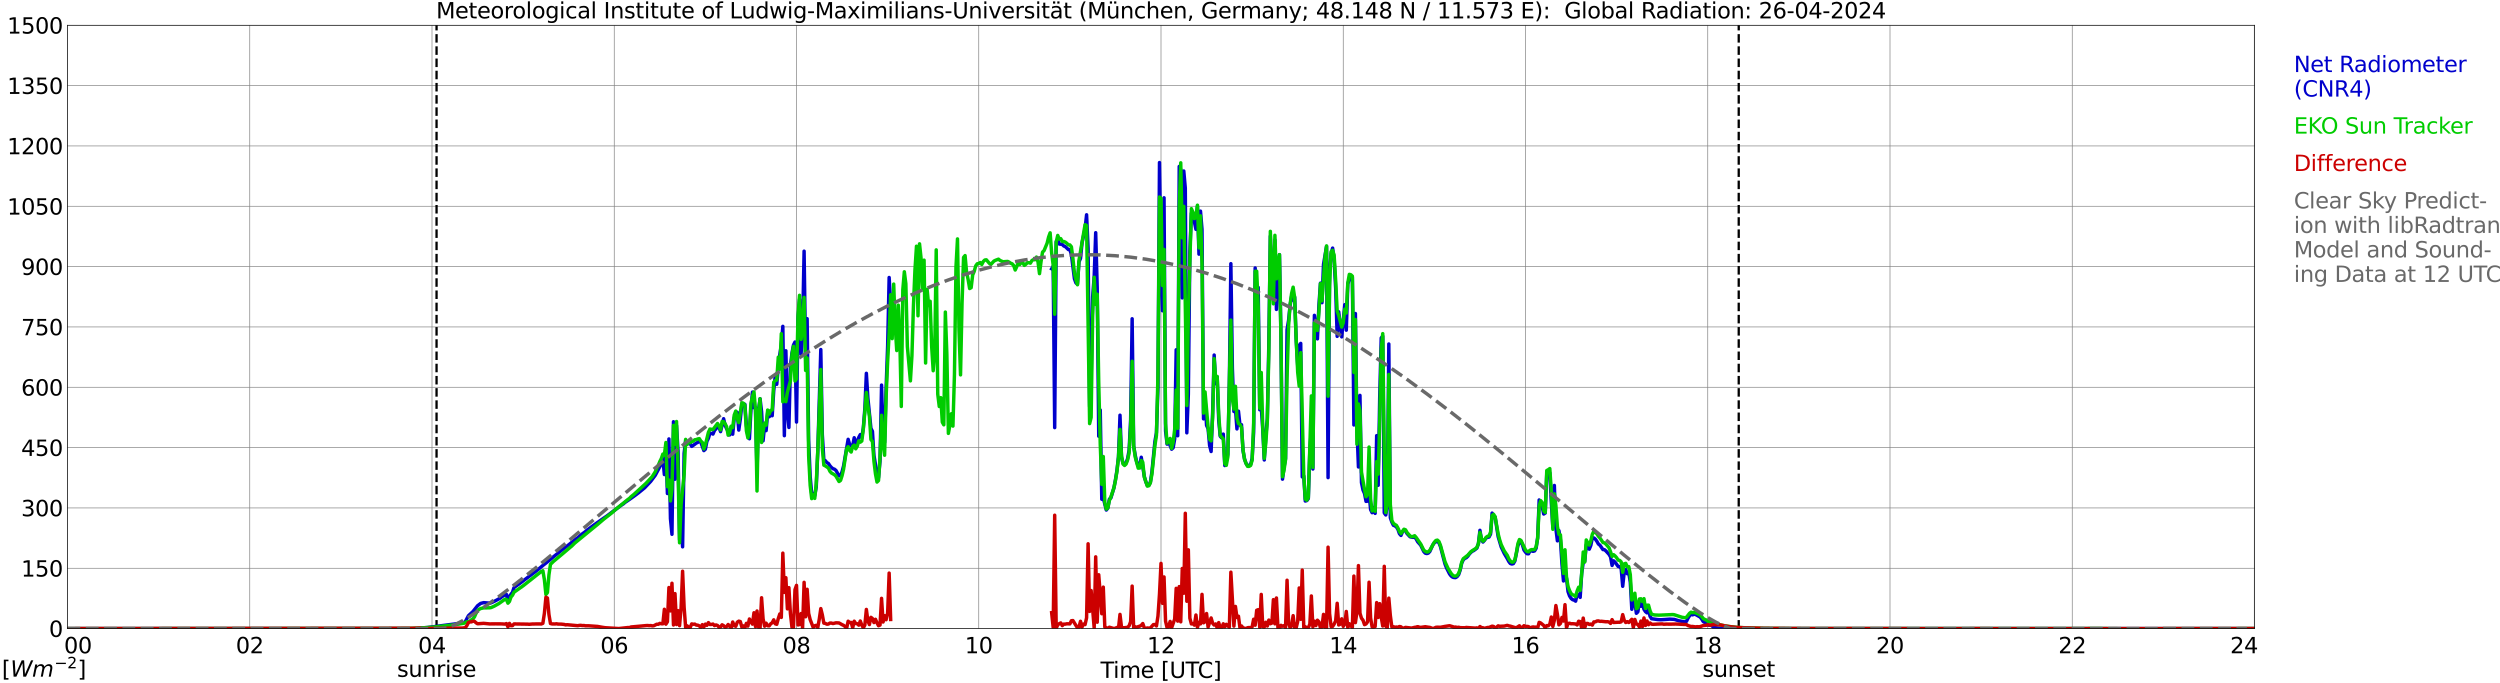 <?xml version="1.0" encoding="utf-8" standalone="no"?>
<!DOCTYPE svg PUBLIC "-//W3C//DTD SVG 1.1//EN"
  "http://www.w3.org/Graphics/SVG/1.1/DTD/svg11.dtd">
<svg xmlns:xlink="http://www.w3.org/1999/xlink" width="1085.4pt" height="296.64pt" viewBox="0 0 1085.4 296.64" xmlns="http://www.w3.org/2000/svg" version="1.1">
 <defs>
  <style type="text/css">*{stroke-linejoin: round; stroke-linecap: butt}</style>
 </defs>
 <g id="figure_1">
  <g id="patch_1">
   <path d="M 0 296.64 
L 1085.4 296.64 
L 1085.4 0 
L 0 0 
z
" style="fill: #ffffff"/>
  </g>
  <g id="axes_1">
   <g id="patch_2">
    <path d="M 29.306 272.909 
L 978.814 272.909 
L 978.814 10.976 
L 29.306 10.976 
z
" style="fill: #ffffff"/>
   </g>
   <g id="patch_3">
    <path d="M 978.814 272.909 
L 978.814 272.909 
L 978.814 10.976 
L 978.814 10.976 
z
" clip-path="url(#pd25ecc16c7)" style="fill: #d3d3d3; opacity: 0.25; stroke: #d3d3d3; stroke-linejoin: miter"/>
   </g>
   <g id="matplotlib.axis_1">
    <g id="xtick_1">
     <g id="line2d_1">
      <path d="M 29.306 272.909 
L 29.306 10.976 
" clip-path="url(#pd25ecc16c7)" style="fill: none; stroke: #808080; stroke-width: 0.3; stroke-linecap: square"/>
     </g>
     <g id="line2d_2"/>
     <g id="text_1">
      <!--    00 -->
      <g transform="translate(18.733 283.627) scale(0.095 -0.095)">
       <defs>
        <path id="DejaVuSans-20" transform="scale(0.016)"/>
        <path id="DejaVuSans-30" d="M 2034 4250 
Q 1547 4250 1301 3770 
Q 1056 3291 1056 2328 
Q 1056 1369 1301 889 
Q 1547 409 2034 409 
Q 2525 409 2770 889 
Q 3016 1369 3016 2328 
Q 3016 3291 2770 3770 
Q 2525 4250 2034 4250 
z
M 2034 4750 
Q 2819 4750 3233 4129 
Q 3647 3509 3647 2328 
Q 3647 1150 3233 529 
Q 2819 -91 2034 -91 
Q 1250 -91 836 529 
Q 422 1150 422 2328 
Q 422 3509 836 4129 
Q 1250 4750 2034 4750 
z
" transform="scale(0.016)"/>
       </defs>
       <use xlink:href="#DejaVuSans-20"/>
       <use xlink:href="#DejaVuSans-20" transform="translate(31.787 0)"/>
       <use xlink:href="#DejaVuSans-20" transform="translate(63.574 0)"/>
       <use xlink:href="#DejaVuSans-30" transform="translate(95.361 0)"/>
       <use xlink:href="#DejaVuSans-30" transform="translate(158.984 0)"/>
      </g>
     </g>
    </g>
    <g id="xtick_2">
     <g id="line2d_3">
      <path d="M 108.431 272.909 
L 108.431 10.976 
" clip-path="url(#pd25ecc16c7)" style="fill: none; stroke: #808080; stroke-width: 0.3; stroke-linecap: square"/>
     </g>
     <g id="line2d_4"/>
     <g id="text_2">
      <!-- 02 -->
      <g transform="translate(102.387 283.627) scale(0.095 -0.095)">
       <defs>
        <path id="DejaVuSans-32" d="M 1228 531 
L 3431 531 
L 3431 0 
L 469 0 
L 469 531 
Q 828 903 1448 1529 
Q 2069 2156 2228 2338 
Q 2531 2678 2651 2914 
Q 2772 3150 2772 3378 
Q 2772 3750 2511 3984 
Q 2250 4219 1831 4219 
Q 1534 4219 1204 4116 
Q 875 4013 500 3803 
L 500 4441 
Q 881 4594 1212 4672 
Q 1544 4750 1819 4750 
Q 2544 4750 2975 4387 
Q 3406 4025 3406 3419 
Q 3406 3131 3298 2873 
Q 3191 2616 2906 2266 
Q 2828 2175 2409 1742 
Q 1991 1309 1228 531 
z
" transform="scale(0.016)"/>
       </defs>
       <use xlink:href="#DejaVuSans-30"/>
       <use xlink:href="#DejaVuSans-32" transform="translate(63.623 0)"/>
      </g>
     </g>
    </g>
    <g id="xtick_3">
     <g id="line2d_5">
      <path d="M 187.557 272.909 
L 187.557 10.976 
" clip-path="url(#pd25ecc16c7)" style="fill: none; stroke: #808080; stroke-width: 0.3; stroke-linecap: square"/>
     </g>
     <g id="line2d_6"/>
     <g id="text_3">
      <!-- 04 -->
      <g transform="translate(181.513 283.627) scale(0.095 -0.095)">
       <defs>
        <path id="DejaVuSans-34" d="M 2419 4116 
L 825 1625 
L 2419 1625 
L 2419 4116 
z
M 2253 4666 
L 3047 4666 
L 3047 1625 
L 3713 1625 
L 3713 1100 
L 3047 1100 
L 3047 0 
L 2419 0 
L 2419 1100 
L 313 1100 
L 313 1709 
L 2253 4666 
z
" transform="scale(0.016)"/>
       </defs>
       <use xlink:href="#DejaVuSans-30"/>
       <use xlink:href="#DejaVuSans-34" transform="translate(63.623 0)"/>
      </g>
     </g>
    </g>
    <g id="xtick_4">
     <g id="line2d_7">
      <path d="M 266.683 272.909 
L 266.683 10.976 
" clip-path="url(#pd25ecc16c7)" style="fill: none; stroke: #808080; stroke-width: 0.3; stroke-linecap: square"/>
     </g>
     <g id="line2d_8"/>
     <g id="text_4">
      <!-- 06 -->
      <g transform="translate(260.638 283.627) scale(0.095 -0.095)">
       <defs>
        <path id="DejaVuSans-36" d="M 2113 2584 
Q 1688 2584 1439 2293 
Q 1191 2003 1191 1497 
Q 1191 994 1439 701 
Q 1688 409 2113 409 
Q 2538 409 2786 701 
Q 3034 994 3034 1497 
Q 3034 2003 2786 2293 
Q 2538 2584 2113 2584 
z
M 3366 4563 
L 3366 3988 
Q 3128 4100 2886 4159 
Q 2644 4219 2406 4219 
Q 1781 4219 1451 3797 
Q 1122 3375 1075 2522 
Q 1259 2794 1537 2939 
Q 1816 3084 2150 3084 
Q 2853 3084 3261 2657 
Q 3669 2231 3669 1497 
Q 3669 778 3244 343 
Q 2819 -91 2113 -91 
Q 1303 -91 875 529 
Q 447 1150 447 2328 
Q 447 3434 972 4092 
Q 1497 4750 2381 4750 
Q 2619 4750 2861 4703 
Q 3103 4656 3366 4563 
z
" transform="scale(0.016)"/>
       </defs>
       <use xlink:href="#DejaVuSans-30"/>
       <use xlink:href="#DejaVuSans-36" transform="translate(63.623 0)"/>
      </g>
     </g>
    </g>
    <g id="xtick_5">
     <g id="line2d_9">
      <path d="M 345.808 272.909 
L 345.808 10.976 
" clip-path="url(#pd25ecc16c7)" style="fill: none; stroke: #808080; stroke-width: 0.3; stroke-linecap: square"/>
     </g>
     <g id="line2d_10"/>
     <g id="text_5">
      <!-- 08 -->
      <g transform="translate(339.764 283.627) scale(0.095 -0.095)">
       <defs>
        <path id="DejaVuSans-38" d="M 2034 2216 
Q 1584 2216 1326 1975 
Q 1069 1734 1069 1313 
Q 1069 891 1326 650 
Q 1584 409 2034 409 
Q 2484 409 2743 651 
Q 3003 894 3003 1313 
Q 3003 1734 2745 1975 
Q 2488 2216 2034 2216 
z
M 1403 2484 
Q 997 2584 770 2862 
Q 544 3141 544 3541 
Q 544 4100 942 4425 
Q 1341 4750 2034 4750 
Q 2731 4750 3128 4425 
Q 3525 4100 3525 3541 
Q 3525 3141 3298 2862 
Q 3072 2584 2669 2484 
Q 3125 2378 3379 2068 
Q 3634 1759 3634 1313 
Q 3634 634 3220 271 
Q 2806 -91 2034 -91 
Q 1263 -91 848 271 
Q 434 634 434 1313 
Q 434 1759 690 2068 
Q 947 2378 1403 2484 
z
M 1172 3481 
Q 1172 3119 1398 2916 
Q 1625 2713 2034 2713 
Q 2441 2713 2670 2916 
Q 2900 3119 2900 3481 
Q 2900 3844 2670 4047 
Q 2441 4250 2034 4250 
Q 1625 4250 1398 4047 
Q 1172 3844 1172 3481 
z
" transform="scale(0.016)"/>
       </defs>
       <use xlink:href="#DejaVuSans-30"/>
       <use xlink:href="#DejaVuSans-38" transform="translate(63.623 0)"/>
      </g>
     </g>
    </g>
    <g id="xtick_6">
     <g id="line2d_11">
      <path d="M 424.934 272.909 
L 424.934 10.976 
" clip-path="url(#pd25ecc16c7)" style="fill: none; stroke: #808080; stroke-width: 0.3; stroke-linecap: square"/>
     </g>
     <g id="line2d_12"/>
     <g id="text_6">
      <!-- 10 -->
      <g transform="translate(418.89 283.627) scale(0.095 -0.095)">
       <defs>
        <path id="DejaVuSans-31" d="M 794 531 
L 1825 531 
L 1825 4091 
L 703 3866 
L 703 4441 
L 1819 4666 
L 2450 4666 
L 2450 531 
L 3481 531 
L 3481 0 
L 794 0 
L 794 531 
z
" transform="scale(0.016)"/>
       </defs>
       <use xlink:href="#DejaVuSans-31"/>
       <use xlink:href="#DejaVuSans-30" transform="translate(63.623 0)"/>
      </g>
     </g>
    </g>
    <g id="xtick_7">
     <g id="line2d_13">
      <path d="M 504.06 272.909 
L 504.06 10.976 
" clip-path="url(#pd25ecc16c7)" style="fill: none; stroke: #808080; stroke-width: 0.3; stroke-linecap: square"/>
     </g>
     <g id="line2d_14"/>
     <g id="text_7">
      <!-- 12 -->
      <g transform="translate(498.015 283.627) scale(0.095 -0.095)">
       <use xlink:href="#DejaVuSans-31"/>
       <use xlink:href="#DejaVuSans-32" transform="translate(63.623 0)"/>
      </g>
     </g>
    </g>
    <g id="xtick_8">
     <g id="line2d_15">
      <path d="M 583.185 272.909 
L 583.185 10.976 
" clip-path="url(#pd25ecc16c7)" style="fill: none; stroke: #808080; stroke-width: 0.3; stroke-linecap: square"/>
     </g>
     <g id="line2d_16"/>
     <g id="text_8">
      <!-- 14 -->
      <g transform="translate(577.141 283.627) scale(0.095 -0.095)">
       <use xlink:href="#DejaVuSans-31"/>
       <use xlink:href="#DejaVuSans-34" transform="translate(63.623 0)"/>
      </g>
     </g>
    </g>
    <g id="xtick_9">
     <g id="line2d_17">
      <path d="M 662.311 272.909 
L 662.311 10.976 
" clip-path="url(#pd25ecc16c7)" style="fill: none; stroke: #808080; stroke-width: 0.3; stroke-linecap: square"/>
     </g>
     <g id="line2d_18"/>
     <g id="text_9">
      <!-- 16 -->
      <g transform="translate(656.267 283.627) scale(0.095 -0.095)">
       <use xlink:href="#DejaVuSans-31"/>
       <use xlink:href="#DejaVuSans-36" transform="translate(63.623 0)"/>
      </g>
     </g>
    </g>
    <g id="xtick_10">
     <g id="line2d_19">
      <path d="M 741.437 272.909 
L 741.437 10.976 
" clip-path="url(#pd25ecc16c7)" style="fill: none; stroke: #808080; stroke-width: 0.3; stroke-linecap: square"/>
     </g>
     <g id="line2d_20"/>
     <g id="text_10">
      <!-- 18 -->
      <g transform="translate(735.392 283.627) scale(0.095 -0.095)">
       <use xlink:href="#DejaVuSans-31"/>
       <use xlink:href="#DejaVuSans-38" transform="translate(63.623 0)"/>
      </g>
     </g>
    </g>
    <g id="xtick_11">
     <g id="line2d_21">
      <path d="M 820.562 272.909 
L 820.562 10.976 
" clip-path="url(#pd25ecc16c7)" style="fill: none; stroke: #808080; stroke-width: 0.3; stroke-linecap: square"/>
     </g>
     <g id="line2d_22"/>
     <g id="text_11">
      <!-- 20 -->
      <g transform="translate(814.518 283.627) scale(0.095 -0.095)">
       <use xlink:href="#DejaVuSans-32"/>
       <use xlink:href="#DejaVuSans-30" transform="translate(63.623 0)"/>
      </g>
     </g>
    </g>
    <g id="xtick_12">
     <g id="line2d_23">
      <path d="M 899.688 272.909 
L 899.688 10.976 
" clip-path="url(#pd25ecc16c7)" style="fill: none; stroke: #808080; stroke-width: 0.3; stroke-linecap: square"/>
     </g>
     <g id="line2d_24"/>
     <g id="text_12">
      <!-- 22 -->
      <g transform="translate(893.644 283.627) scale(0.095 -0.095)">
       <use xlink:href="#DejaVuSans-32"/>
       <use xlink:href="#DejaVuSans-32" transform="translate(63.623 0)"/>
      </g>
     </g>
    </g>
    <g id="xtick_13">
     <g id="line2d_25">
      <path d="M 978.814 272.909 
L 978.814 10.976 
" clip-path="url(#pd25ecc16c7)" style="fill: none; stroke: #808080; stroke-width: 0.3; stroke-linecap: square"/>
     </g>
     <g id="line2d_26"/>
     <g id="text_13">
      <!-- 24    -->
      <g transform="translate(968.241 283.627) scale(0.095 -0.095)">
       <use xlink:href="#DejaVuSans-32"/>
       <use xlink:href="#DejaVuSans-34" transform="translate(63.623 0)"/>
       <use xlink:href="#DejaVuSans-20" transform="translate(127.246 0)"/>
       <use xlink:href="#DejaVuSans-20" transform="translate(159.033 0)"/>
       <use xlink:href="#DejaVuSans-20" transform="translate(190.82 0)"/>
      </g>
     </g>
    </g>
    <g id="text_14">
     <!-- Time [UTC] -->
     <g transform="translate(477.806 294.322) scale(0.095 -0.095)">
      <defs>
       <path id="DejaVuSans-54" d="M -19 4666 
L 3928 4666 
L 3928 4134 
L 2272 4134 
L 2272 0 
L 1638 0 
L 1638 4134 
L -19 4134 
L -19 4666 
z
" transform="scale(0.016)"/>
       <path id="DejaVuSans-69" d="M 603 3500 
L 1178 3500 
L 1178 0 
L 603 0 
L 603 3500 
z
M 603 4863 
L 1178 4863 
L 1178 4134 
L 603 4134 
L 603 4863 
z
" transform="scale(0.016)"/>
       <path id="DejaVuSans-6d" d="M 3328 2828 
Q 3544 3216 3844 3400 
Q 4144 3584 4550 3584 
Q 5097 3584 5394 3201 
Q 5691 2819 5691 2113 
L 5691 0 
L 5113 0 
L 5113 2094 
Q 5113 2597 4934 2840 
Q 4756 3084 4391 3084 
Q 3944 3084 3684 2787 
Q 3425 2491 3425 1978 
L 3425 0 
L 2847 0 
L 2847 2094 
Q 2847 2600 2669 2842 
Q 2491 3084 2119 3084 
Q 1678 3084 1418 2786 
Q 1159 2488 1159 1978 
L 1159 0 
L 581 0 
L 581 3500 
L 1159 3500 
L 1159 2956 
Q 1356 3278 1631 3431 
Q 1906 3584 2284 3584 
Q 2666 3584 2933 3390 
Q 3200 3197 3328 2828 
z
" transform="scale(0.016)"/>
       <path id="DejaVuSans-65" d="M 3597 1894 
L 3597 1613 
L 953 1613 
Q 991 1019 1311 708 
Q 1631 397 2203 397 
Q 2534 397 2845 478 
Q 3156 559 3463 722 
L 3463 178 
Q 3153 47 2828 -22 
Q 2503 -91 2169 -91 
Q 1331 -91 842 396 
Q 353 884 353 1716 
Q 353 2575 817 3079 
Q 1281 3584 2069 3584 
Q 2775 3584 3186 3129 
Q 3597 2675 3597 1894 
z
M 3022 2063 
Q 3016 2534 2758 2815 
Q 2500 3097 2075 3097 
Q 1594 3097 1305 2825 
Q 1016 2553 972 2059 
L 3022 2063 
z
" transform="scale(0.016)"/>
       <path id="DejaVuSans-5b" d="M 550 4863 
L 1875 4863 
L 1875 4416 
L 1125 4416 
L 1125 -397 
L 1875 -397 
L 1875 -844 
L 550 -844 
L 550 4863 
z
" transform="scale(0.016)"/>
       <path id="DejaVuSans-55" d="M 556 4666 
L 1191 4666 
L 1191 1831 
Q 1191 1081 1462 751 
Q 1734 422 2344 422 
Q 2950 422 3222 751 
Q 3494 1081 3494 1831 
L 3494 4666 
L 4128 4666 
L 4128 1753 
Q 4128 841 3676 375 
Q 3225 -91 2344 -91 
Q 1459 -91 1007 375 
Q 556 841 556 1753 
L 556 4666 
z
" transform="scale(0.016)"/>
       <path id="DejaVuSans-43" d="M 4122 4306 
L 4122 3641 
Q 3803 3938 3442 4084 
Q 3081 4231 2675 4231 
Q 1875 4231 1450 3742 
Q 1025 3253 1025 2328 
Q 1025 1406 1450 917 
Q 1875 428 2675 428 
Q 3081 428 3442 575 
Q 3803 722 4122 1019 
L 4122 359 
Q 3791 134 3420 21 
Q 3050 -91 2638 -91 
Q 1578 -91 968 557 
Q 359 1206 359 2328 
Q 359 3453 968 4101 
Q 1578 4750 2638 4750 
Q 3056 4750 3426 4639 
Q 3797 4528 4122 4306 
z
" transform="scale(0.016)"/>
       <path id="DejaVuSans-5d" d="M 1947 4863 
L 1947 -844 
L 622 -844 
L 622 -397 
L 1369 -397 
L 1369 4416 
L 622 4416 
L 622 4863 
L 1947 4863 
z
" transform="scale(0.016)"/>
      </defs>
      <use xlink:href="#DejaVuSans-54"/>
      <use xlink:href="#DejaVuSans-69" transform="translate(57.959 0)"/>
      <use xlink:href="#DejaVuSans-6d" transform="translate(85.742 0)"/>
      <use xlink:href="#DejaVuSans-65" transform="translate(183.154 0)"/>
      <use xlink:href="#DejaVuSans-20" transform="translate(244.678 0)"/>
      <use xlink:href="#DejaVuSans-5b" transform="translate(276.465 0)"/>
      <use xlink:href="#DejaVuSans-55" transform="translate(315.479 0)"/>
      <use xlink:href="#DejaVuSans-54" transform="translate(388.672 0)"/>
      <use xlink:href="#DejaVuSans-43" transform="translate(443.881 0)"/>
      <use xlink:href="#DejaVuSans-5d" transform="translate(513.705 0)"/>
     </g>
    </g>
   </g>
   <g id="matplotlib.axis_2">
    <g id="ytick_1">
     <g id="line2d_27">
      <path d="M 29.306 272.909 
L 978.814 272.909 
" clip-path="url(#pd25ecc16c7)" style="fill: none; stroke: #808080; stroke-width: 0.3; stroke-linecap: square"/>
     </g>
     <g id="line2d_28"/>
     <g id="text_15">
      <!-- 0 -->
      <g transform="translate(21.261 276.518) scale(0.095 -0.095)">
       <use xlink:href="#DejaVuSans-30"/>
      </g>
     </g>
    </g>
    <g id="ytick_2">
     <g id="line2d_29">
      <path d="M 29.306 246.715 
L 978.814 246.715 
" clip-path="url(#pd25ecc16c7)" style="fill: none; stroke: #808080; stroke-width: 0.3; stroke-linecap: square"/>
     </g>
     <g id="line2d_30"/>
     <g id="text_16">
      <!-- 150 -->
      <g transform="translate(9.173 250.325) scale(0.095 -0.095)">
       <defs>
        <path id="DejaVuSans-35" d="M 691 4666 
L 3169 4666 
L 3169 4134 
L 1269 4134 
L 1269 2991 
Q 1406 3038 1543 3061 
Q 1681 3084 1819 3084 
Q 2600 3084 3056 2656 
Q 3513 2228 3513 1497 
Q 3513 744 3044 326 
Q 2575 -91 1722 -91 
Q 1428 -91 1123 -41 
Q 819 9 494 109 
L 494 744 
Q 775 591 1075 516 
Q 1375 441 1709 441 
Q 2250 441 2565 725 
Q 2881 1009 2881 1497 
Q 2881 1984 2565 2268 
Q 2250 2553 1709 2553 
Q 1456 2553 1204 2497 
Q 953 2441 691 2322 
L 691 4666 
z
" transform="scale(0.016)"/>
       </defs>
       <use xlink:href="#DejaVuSans-31"/>
       <use xlink:href="#DejaVuSans-35" transform="translate(63.623 0)"/>
       <use xlink:href="#DejaVuSans-30" transform="translate(127.246 0)"/>
      </g>
     </g>
    </g>
    <g id="ytick_3">
     <g id="line2d_31">
      <path d="M 29.306 220.522 
L 978.814 220.522 
" clip-path="url(#pd25ecc16c7)" style="fill: none; stroke: #808080; stroke-width: 0.3; stroke-linecap: square"/>
     </g>
     <g id="line2d_32"/>
     <g id="text_17">
      <!-- 300 -->
      <g transform="translate(9.173 224.131) scale(0.095 -0.095)">
       <defs>
        <path id="DejaVuSans-33" d="M 2597 2516 
Q 3050 2419 3304 2112 
Q 3559 1806 3559 1356 
Q 3559 666 3084 287 
Q 2609 -91 1734 -91 
Q 1441 -91 1130 -33 
Q 819 25 488 141 
L 488 750 
Q 750 597 1062 519 
Q 1375 441 1716 441 
Q 2309 441 2620 675 
Q 2931 909 2931 1356 
Q 2931 1769 2642 2001 
Q 2353 2234 1838 2234 
L 1294 2234 
L 1294 2753 
L 1863 2753 
Q 2328 2753 2575 2939 
Q 2822 3125 2822 3475 
Q 2822 3834 2567 4026 
Q 2313 4219 1838 4219 
Q 1578 4219 1281 4162 
Q 984 4106 628 3988 
L 628 4550 
Q 988 4650 1302 4700 
Q 1616 4750 1894 4750 
Q 2613 4750 3031 4423 
Q 3450 4097 3450 3541 
Q 3450 3153 3228 2886 
Q 3006 2619 2597 2516 
z
" transform="scale(0.016)"/>
       </defs>
       <use xlink:href="#DejaVuSans-33"/>
       <use xlink:href="#DejaVuSans-30" transform="translate(63.623 0)"/>
       <use xlink:href="#DejaVuSans-30" transform="translate(127.246 0)"/>
      </g>
     </g>
    </g>
    <g id="ytick_4">
     <g id="line2d_33">
      <path d="M 29.306 194.329 
L 978.814 194.329 
" clip-path="url(#pd25ecc16c7)" style="fill: none; stroke: #808080; stroke-width: 0.3; stroke-linecap: square"/>
     </g>
     <g id="line2d_34"/>
     <g id="text_18">
      <!-- 450 -->
      <g transform="translate(9.173 197.938) scale(0.095 -0.095)">
       <use xlink:href="#DejaVuSans-34"/>
       <use xlink:href="#DejaVuSans-35" transform="translate(63.623 0)"/>
       <use xlink:href="#DejaVuSans-30" transform="translate(127.246 0)"/>
      </g>
     </g>
    </g>
    <g id="ytick_5">
     <g id="line2d_35">
      <path d="M 29.306 168.136 
L 978.814 168.136 
" clip-path="url(#pd25ecc16c7)" style="fill: none; stroke: #808080; stroke-width: 0.3; stroke-linecap: square"/>
     </g>
     <g id="line2d_36"/>
     <g id="text_19">
      <!-- 600 -->
      <g transform="translate(9.173 171.745) scale(0.095 -0.095)">
       <use xlink:href="#DejaVuSans-36"/>
       <use xlink:href="#DejaVuSans-30" transform="translate(63.623 0)"/>
       <use xlink:href="#DejaVuSans-30" transform="translate(127.246 0)"/>
      </g>
     </g>
    </g>
    <g id="ytick_6">
     <g id="line2d_37">
      <path d="M 29.306 141.942 
L 978.814 141.942 
" clip-path="url(#pd25ecc16c7)" style="fill: none; stroke: #808080; stroke-width: 0.3; stroke-linecap: square"/>
     </g>
     <g id="line2d_38"/>
     <g id="text_20">
      <!-- 750 -->
      <g transform="translate(9.173 145.551) scale(0.095 -0.095)">
       <defs>
        <path id="DejaVuSans-37" d="M 525 4666 
L 3525 4666 
L 3525 4397 
L 1831 0 
L 1172 0 
L 2766 4134 
L 525 4134 
L 525 4666 
z
" transform="scale(0.016)"/>
       </defs>
       <use xlink:href="#DejaVuSans-37"/>
       <use xlink:href="#DejaVuSans-35" transform="translate(63.623 0)"/>
       <use xlink:href="#DejaVuSans-30" transform="translate(127.246 0)"/>
      </g>
     </g>
    </g>
    <g id="ytick_7">
     <g id="line2d_39">
      <path d="M 29.306 115.749 
L 978.814 115.749 
" clip-path="url(#pd25ecc16c7)" style="fill: none; stroke: #808080; stroke-width: 0.3; stroke-linecap: square"/>
     </g>
     <g id="line2d_40"/>
     <g id="text_21">
      <!-- 900 -->
      <g transform="translate(9.173 119.358) scale(0.095 -0.095)">
       <defs>
        <path id="DejaVuSans-39" d="M 703 97 
L 703 672 
Q 941 559 1184 500 
Q 1428 441 1663 441 
Q 2288 441 2617 861 
Q 2947 1281 2994 2138 
Q 2813 1869 2534 1725 
Q 2256 1581 1919 1581 
Q 1219 1581 811 2004 
Q 403 2428 403 3163 
Q 403 3881 828 4315 
Q 1253 4750 1959 4750 
Q 2769 4750 3195 4129 
Q 3622 3509 3622 2328 
Q 3622 1225 3098 567 
Q 2575 -91 1691 -91 
Q 1453 -91 1209 -44 
Q 966 3 703 97 
z
M 1959 2075 
Q 2384 2075 2632 2365 
Q 2881 2656 2881 3163 
Q 2881 3666 2632 3958 
Q 2384 4250 1959 4250 
Q 1534 4250 1286 3958 
Q 1038 3666 1038 3163 
Q 1038 2656 1286 2365 
Q 1534 2075 1959 2075 
z
" transform="scale(0.016)"/>
       </defs>
       <use xlink:href="#DejaVuSans-39"/>
       <use xlink:href="#DejaVuSans-30" transform="translate(63.623 0)"/>
       <use xlink:href="#DejaVuSans-30" transform="translate(127.246 0)"/>
      </g>
     </g>
    </g>
    <g id="ytick_8">
     <g id="line2d_41">
      <path d="M 29.306 89.556 
L 978.814 89.556 
" clip-path="url(#pd25ecc16c7)" style="fill: none; stroke: #808080; stroke-width: 0.3; stroke-linecap: square"/>
     </g>
     <g id="line2d_42"/>
     <g id="text_22">
      <!-- 1050 -->
      <g transform="translate(3.128 93.165) scale(0.095 -0.095)">
       <use xlink:href="#DejaVuSans-31"/>
       <use xlink:href="#DejaVuSans-30" transform="translate(63.623 0)"/>
       <use xlink:href="#DejaVuSans-35" transform="translate(127.246 0)"/>
       <use xlink:href="#DejaVuSans-30" transform="translate(190.869 0)"/>
      </g>
     </g>
    </g>
    <g id="ytick_9">
     <g id="line2d_43">
      <path d="M 29.306 63.362 
L 978.814 63.362 
" clip-path="url(#pd25ecc16c7)" style="fill: none; stroke: #808080; stroke-width: 0.3; stroke-linecap: square"/>
     </g>
     <g id="line2d_44"/>
     <g id="text_23">
      <!-- 1200 -->
      <g transform="translate(3.128 66.972) scale(0.095 -0.095)">
       <use xlink:href="#DejaVuSans-31"/>
       <use xlink:href="#DejaVuSans-32" transform="translate(63.623 0)"/>
       <use xlink:href="#DejaVuSans-30" transform="translate(127.246 0)"/>
       <use xlink:href="#DejaVuSans-30" transform="translate(190.869 0)"/>
      </g>
     </g>
    </g>
    <g id="ytick_10">
     <g id="line2d_45">
      <path d="M 29.306 37.169 
L 978.814 37.169 
" clip-path="url(#pd25ecc16c7)" style="fill: none; stroke: #808080; stroke-width: 0.3; stroke-linecap: square"/>
     </g>
     <g id="line2d_46"/>
     <g id="text_24">
      <!-- 1350 -->
      <g transform="translate(3.128 40.778) scale(0.095 -0.095)">
       <use xlink:href="#DejaVuSans-31"/>
       <use xlink:href="#DejaVuSans-33" transform="translate(63.623 0)"/>
       <use xlink:href="#DejaVuSans-35" transform="translate(127.246 0)"/>
       <use xlink:href="#DejaVuSans-30" transform="translate(190.869 0)"/>
      </g>
     </g>
    </g>
    <g id="ytick_11">
     <g id="line2d_47">
      <path d="M 29.306 10.976 
L 978.814 10.976 
" clip-path="url(#pd25ecc16c7)" style="fill: none; stroke: #808080; stroke-width: 0.3; stroke-linecap: square"/>
     </g>
     <g id="line2d_48"/>
     <g id="text_25">
      <!-- 1500 -->
      <g transform="translate(3.128 14.585) scale(0.095 -0.095)">
       <use xlink:href="#DejaVuSans-31"/>
       <use xlink:href="#DejaVuSans-35" transform="translate(63.623 0)"/>
       <use xlink:href="#DejaVuSans-30" transform="translate(127.246 0)"/>
       <use xlink:href="#DejaVuSans-30" transform="translate(190.869 0)"/>
      </g>
     </g>
    </g>
   </g>
   <g id="line2d_49">
    <path d="M 189.535 272.909 
L 189.535 10.976 
" clip-path="url(#pd25ecc16c7)" style="fill: none; stroke-dasharray: 3.7,1.6; stroke-dashoffset: 0; stroke: #000000"/>
   </g>
   <g id="line2d_50">
    <path d="M 754.888 272.909 
L 754.888 10.976 
" clip-path="url(#pd25ecc16c7)" style="fill: none; stroke-dasharray: 3.7,1.6; stroke-dashoffset: 0; stroke: #000000"/>
   </g>
   <g id="line2d_51">
    <path d="M 29.306 272.909 
L 182.282 272.909 
L 182.941 272.619 
L 185.579 272.444 
L 200.745 270.473 
L 201.404 270.31 
L 202.063 269.811 
L 203.382 267.312 
L 205.36 265.489 
L 207.339 262.99 
L 208.657 261.991 
L 209.976 261.64 
L 212.614 261.855 
L 213.273 261.695 
L 215.251 260.748 
L 217.229 259.641 
L 217.889 259.087 
L 219.207 258.237 
L 219.867 258.089 
L 220.526 261.127 
L 221.186 258.871 
L 222.504 257.142 
L 223.164 255.09 
L 225.801 253.199 
L 233.054 247.73 
L 235.692 245.502 
L 238.329 243.422 
L 240.308 241.734 
L 244.923 238.033 
L 246.242 237.061 
L 248.22 235.48 
L 250.198 233.886 
L 250.858 233.469 
L 252.176 232.266 
L 254.155 230.807 
L 254.814 230.186 
L 258.111 227.769 
L 262.067 224.987 
L 263.386 224.095 
L 269.98 219.165 
L 270.639 218.76 
L 271.298 218.167 
L 273.277 216.829 
L 275.914 214.94 
L 277.233 213.939 
L 279.87 211.793 
L 282.508 208.997 
L 284.486 206.35 
L 286.464 202.636 
L 287.124 201.164 
L 287.783 199.218 
L 288.442 206.039 
L 289.102 194.034 
L 289.761 214.264 
L 290.42 190.576 
L 291.08 225.176 
L 291.739 231.969 
L 292.399 183.108 
L 293.058 208.065 
L 293.717 184.768 
L 294.377 195.843 
L 295.036 234.387 
L 295.696 228.012 
L 296.355 237.412 
L 297.014 196.802 
L 297.674 191.278 
L 298.992 192.439 
L 299.652 192.656 
L 300.311 193.803 
L 301.63 192.885 
L 302.289 192.371 
L 302.949 192.061 
L 303.608 191.601 
L 304.267 191.98 
L 305.586 195.626 
L 306.246 195.033 
L 306.905 191.601 
L 307.564 190.306 
L 308.224 188.049 
L 308.883 188.158 
L 309.543 188.455 
L 310.202 186.902 
L 310.861 186.146 
L 311.521 185.214 
L 312.18 185.524 
L 312.839 187.388 
L 314.158 181.784 
L 314.818 184.634 
L 315.477 186.172 
L 316.136 187.159 
L 316.796 188.82 
L 317.455 185.228 
L 318.114 188.509 
L 318.774 181.433 
L 319.433 179.474 
L 320.093 179.015 
L 320.752 186.726 
L 321.411 182.041 
L 322.071 175.545 
L 322.73 176.207 
L 323.39 175.531 
L 324.049 184.728 
L 324.708 189.05 
L 325.368 190.494 
L 326.027 177.989 
L 326.686 170.236 
L 327.346 177.017 
L 328.005 177.003 
L 328.665 205.54 
L 329.324 178.056 
L 329.983 173.114 
L 330.643 178.718 
L 331.302 191.373 
L 331.961 184.714 
L 332.621 186.956 
L 333.28 179.259 
L 333.94 180.946 
L 334.599 180.272 
L 335.258 180.487 
L 335.918 169.723 
L 336.577 163.201 
L 337.236 166.847 
L 337.896 159.418 
L 338.555 153.895 
L 339.215 149.736 
L 339.874 141.687 
L 340.533 189.158 
L 341.193 152.289 
L 341.852 178.866 
L 342.512 185.593 
L 343.171 158.853 
L 343.83 153.396 
L 344.49 149.83 
L 345.149 148.494 
L 345.808 183.242 
L 346.468 138.649 
L 347.127 129.977 
L 347.787 153.869 
L 348.446 142.524 
L 349.105 109.045 
L 349.765 155.706 
L 350.424 138.364 
L 351.083 191.238 
L 351.743 206.823 
L 352.402 214.344 
L 353.062 214.29 
L 353.721 215.154 
L 354.38 211.442 
L 355.04 196.274 
L 356.359 151.761 
L 357.018 188.671 
L 357.677 199.583 
L 358.337 200.029 
L 358.996 200.853 
L 359.655 201.204 
L 360.315 202.204 
L 360.974 202.96 
L 361.634 203.486 
L 362.293 203.703 
L 362.952 204.256 
L 364.271 206.607 
L 364.93 206.566 
L 365.59 204.81 
L 366.249 202.271 
L 368.227 190.737 
L 368.887 192.953 
L 369.546 193.587 
L 370.206 193.452 
L 370.865 190.049 
L 371.524 192.682 
L 372.184 191.601 
L 372.843 189.914 
L 373.502 188.685 
L 374.162 189.969 
L 374.821 185.821 
L 375.481 177.394 
L 376.14 162.08 
L 376.799 172.803 
L 378.118 185.97 
L 378.777 187.267 
L 379.437 197.734 
L 380.096 201.691 
L 380.756 206.795 
L 381.415 207.389 
L 382.074 200.097 
L 382.734 167.184 
L 383.393 190.183 
L 384.053 192.034 
L 384.712 168.481 
L 385.371 150.329 
L 386.031 120.483 
L 386.69 131.908 
M 456.584 116.708 
L 457.244 115.573 
L 457.903 185.652 
L 458.563 104.905 
L 459.222 103.81 
L 459.881 105.944 
L 461.2 106.12 
L 461.859 106.808 
L 462.519 107.065 
L 463.838 108.348 
L 464.497 108.375 
L 465.156 110.536 
L 466.475 121.029 
L 467.134 122.853 
L 467.794 123.298 
L 468.453 113.695 
L 469.113 112.183 
L 469.772 105.471 
L 471.091 99.273 
L 471.75 93.249 
L 472.409 107.849 
L 473.069 176.455 
L 473.728 164.718 
L 474.388 128.809 
L 475.047 120.151 
L 475.706 101.028 
L 476.366 124.972 
L 477.025 189.392 
L 477.685 178.009 
L 478.344 216.754 
L 479.003 216.214 
L 480.322 221.441 
L 480.981 220.59 
L 481.641 216.714 
L 482.3 216.2 
L 483.619 211.824 
L 484.278 208.381 
L 484.938 204.167 
L 485.597 198.427 
L 486.256 180.263 
L 486.916 198.509 
L 487.575 201.102 
L 488.235 201.696 
L 488.894 200.954 
L 489.553 199.171 
L 490.213 195.457 
L 490.872 182.208 
L 491.532 138.397 
L 492.191 193.66 
L 492.85 197.551 
L 493.51 200.507 
L 494.169 202.412 
L 494.828 202.155 
L 495.488 198.522 
L 496.807 206.814 
L 497.466 209.165 
L 498.125 210.771 
L 498.785 210.677 
L 499.444 209.381 
L 500.103 204.991 
L 501.422 191.58 
L 502.082 187.866 
L 502.741 168.027 
L 503.4 70.574 
L 504.06 114.453 
L 504.719 134.926 
L 505.379 85.876 
L 506.038 187.084 
L 506.697 192.824 
L 507.357 191.027 
L 508.016 193.458 
L 508.675 195.024 
L 509.335 194.404 
L 509.994 190.568 
L 510.654 151.863 
L 511.313 189.19 
L 511.972 72.263 
L 512.632 73.627 
L 513.291 129.335 
L 513.95 74.248 
L 514.61 81.703 
L 515.269 187.92 
L 515.929 171.202 
L 516.588 109.482 
L 517.247 92.615 
L 517.907 94.249 
L 518.566 96.41 
L 519.226 99.57 
L 519.885 89.563 
L 520.544 110.346 
L 521.204 91.669 
L 521.863 99.61 
L 522.522 181.857 
L 523.182 173.119 
L 523.841 184.707 
L 524.501 186.083 
L 525.16 193.431 
L 525.819 196.024 
L 526.479 178.913 
L 527.138 154.145 
L 527.797 166.583 
L 528.457 163.746 
L 529.116 182.519 
L 529.776 189.42 
L 530.435 190.094 
L 531.094 188.462 
L 531.754 202.127 
L 532.413 200.17 
L 533.073 197.294 
L 533.732 166.07 
L 534.391 114.479 
L 535.051 159.939 
L 535.71 178.657 
L 536.369 177.319 
L 537.029 186.219 
L 537.688 178.508 
L 538.348 184.585 
L 539.007 184.396 
L 539.666 195.605 
L 540.326 199.265 
L 540.985 201.209 
L 541.644 202.101 
L 542.304 202.033 
L 542.963 201.722 
L 543.623 199.103 
L 544.282 187.664 
L 544.941 116.343 
L 545.601 125.702 
L 546.26 124.784 
L 546.919 177.9 
L 547.579 176.563 
L 548.238 186.382 
L 548.898 199.697 
L 549.557 189.663 
L 550.216 181.735 
L 550.876 149.107 
L 551.535 102.541 
L 552.195 123.811 
L 552.854 119.341 
L 553.513 104.229 
L 554.173 134.332 
L 554.832 115.398 
L 555.491 110.563 
L 556.151 146.716 
L 556.81 208.03 
L 557.47 202.843 
L 558.129 199.075 
L 558.788 143.11 
L 559.448 139.113 
L 560.107 132.535 
L 560.766 128.673 
L 561.426 130.307 
L 562.085 128.984 
L 562.745 147.473 
L 563.404 158.615 
L 564.063 150.039 
L 564.723 149.093 
L 565.382 207.045 
L 566.042 206.692 
L 566.701 217.524 
L 567.36 217.349 
L 568.02 216.457 
L 568.679 195.443 
L 569.338 186.057 
L 569.998 203.627 
L 570.657 136.911 
L 571.976 147.122 
L 572.635 132.321 
L 573.295 122.921 
L 573.954 131.414 
L 574.613 114.776 
L 575.932 106.997 
L 576.592 207.368 
L 577.251 117.68 
L 577.91 110.131 
L 578.57 107.713 
L 579.229 112.737 
L 579.889 125.175 
L 580.548 146.028 
L 581.207 135.385 
L 582.526 146.257 
L 583.845 132.266 
L 584.504 143.353 
L 585.164 123.258 
L 585.823 121.232 
L 586.482 120.436 
L 587.142 120.422 
L 587.801 184.505 
L 588.46 136.129 
L 589.12 185.706 
L 589.779 202.735 
L 590.439 171.661 
L 591.098 209.542 
L 591.757 212.731 
L 592.417 214.229 
L 593.076 217.686 
L 593.736 217.578 
L 594.395 214.215 
L 595.054 221.224 
L 595.714 222.588 
L 596.373 220.36 
L 597.032 222.885 
L 597.692 189.136 
L 598.351 210.691 
L 599.011 172.471 
L 599.67 146.716 
L 600.329 145.96 
L 600.989 222.67 
L 601.648 223.575 
L 602.307 219.213 
L 602.967 149.35 
L 603.626 224.776 
L 604.286 226.681 
L 604.945 228.031 
L 605.604 228.302 
L 606.264 228.761 
L 606.923 229.828 
L 607.582 231.705 
L 608.242 232.461 
L 608.901 230.853 
L 609.561 230.043 
L 610.22 230.544 
L 610.879 231.651 
L 612.198 233.069 
L 613.517 233.311 
L 614.176 233.137 
L 614.836 233.987 
L 615.495 235.217 
L 616.814 236.701 
L 618.133 239.442 
L 618.792 240.172 
L 619.451 240.335 
L 620.111 240.144 
L 620.77 239.43 
L 622.089 236.526 
L 622.748 235.622 
L 623.408 235.203 
L 624.067 235.108 
L 624.726 235.634 
L 625.386 237.323 
L 627.364 244.871 
L 628.023 246.56 
L 629.342 249.179 
L 630.001 250.044 
L 630.661 250.557 
L 631.32 250.748 
L 631.98 250.774 
L 632.639 250.328 
L 633.298 249.464 
L 633.958 247.479 
L 634.617 244.494 
L 635.276 243.062 
L 635.936 242.427 
L 636.595 242.144 
L 637.255 241.496 
L 637.914 240.564 
L 638.573 239.848 
L 639.233 239.308 
L 639.892 238.997 
L 641.211 237.97 
L 641.87 235.999 
L 642.53 230.245 
L 643.189 234.256 
L 643.848 235.323 
L 644.508 234.581 
L 645.167 233.608 
L 645.827 233.311 
L 646.486 233.149 
L 647.145 231.853 
L 647.805 222.764 
L 648.464 224.208 
L 649.123 224.479 
L 650.442 233.001 
L 651.761 237.457 
L 653.08 240.281 
L 654.399 242.509 
L 655.058 243.764 
L 655.717 244.643 
L 656.377 244.885 
L 657.036 244.697 
L 657.695 243.548 
L 659.014 236.837 
L 659.674 235.472 
L 660.333 235 
L 660.992 236.566 
L 661.652 238.795 
L 662.311 239.713 
L 662.97 240.401 
L 663.63 240.429 
L 664.289 239.146 
L 664.949 239.186 
L 665.608 239.362 
L 666.267 239.174 
L 666.927 238.011 
L 667.586 233.488 
L 668.246 217.065 
L 668.905 219.792 
L 669.564 220.037 
L 670.224 223.169 
L 670.883 222.75 
L 671.542 205.573 
L 672.202 205.154 
L 672.861 205.328 
L 673.521 218.24 
L 674.18 228.895 
L 674.839 210.771 
L 675.499 229.503 
L 676.158 234.812 
L 676.817 230.353 
L 677.477 234.419 
L 678.136 244.831 
L 678.796 252.232 
L 679.455 249.073 
L 680.114 250.976 
L 680.774 256.865 
L 681.433 258.716 
L 682.092 259.795 
L 682.752 260.348 
L 683.411 260.539 
L 684.071 260.998 
L 684.73 258.162 
L 685.389 258.134 
L 686.049 259.363 
L 686.708 248.87 
L 687.368 244.224 
L 688.027 243.63 
L 688.686 236.635 
L 689.346 237.944 
L 690.005 238.43 
L 690.664 236.783 
L 691.324 233.488 
L 691.983 233.542 
L 692.643 234.082 
L 693.302 235.026 
L 693.961 236.188 
L 694.621 236.701 
L 695.939 238.606 
L 696.599 238.646 
L 697.258 239.228 
L 698.577 240.672 
L 699.236 241.807 
L 699.896 245.493 
L 700.555 243.481 
L 701.215 244.089 
L 702.533 245.938 
L 703.193 246.033 
L 703.852 246.885 
L 704.511 254.542 
L 705.171 248.411 
L 705.83 247.222 
L 706.49 249.085 
L 707.149 248.654 
L 707.808 252.785 
L 708.468 264.522 
L 709.127 259.889 
L 709.786 261.537 
L 710.446 266.264 
L 711.105 265.629 
L 711.765 260.781 
L 712.424 263.226 
L 713.083 261.997 
L 713.743 264.536 
L 714.402 265.548 
L 715.062 266.076 
L 715.721 264.427 
L 716.38 267.574 
L 717.04 268.615 
L 719.677 268.992 
L 720.996 269.074 
L 722.974 268.952 
L 724.952 268.803 
L 726.93 268.912 
L 728.909 269.533 
L 731.546 270.005 
L 732.205 269.748 
L 732.865 268.37 
L 733.524 267.372 
L 734.184 266.696 
L 734.843 266.94 
L 735.502 266.67 
L 736.162 266.792 
L 738.14 267.899 
L 738.799 268.749 
L 739.459 269.842 
L 740.777 270.626 
L 741.437 271.356 
L 742.096 271.463 
L 742.756 271.369 
L 744.074 272.395 
L 747.371 272.909 
L 978.154 272.909 
L 978.154 272.909 
" clip-path="url(#pd25ecc16c7)" style="fill: none; stroke: #0000cc; stroke-width: 1.5; stroke-linecap: square"/>
   </g>
   <g id="line2d_52">
    <path d="M 28.646 272.918 
L 177.666 272.836 
L 182.941 272.613 
L 187.557 272.311 
L 196.788 271.325 
L 201.404 270.584 
L 202.723 269.937 
L 203.382 269.962 
L 204.042 269.615 
L 204.701 269.072 
L 205.36 268.707 
L 206.02 267.759 
L 206.679 266.251 
L 207.339 265.079 
L 207.998 264.567 
L 208.657 264.204 
L 209.976 263.923 
L 212.614 263.885 
L 213.273 263.76 
L 214.592 263.163 
L 216.57 262.058 
L 219.207 260.185 
L 219.867 260.27 
L 220.526 261.875 
L 221.186 261.132 
L 221.845 259.193 
L 222.504 258.429 
L 223.164 257.113 
L 227.12 254.334 
L 232.395 250.171 
L 235.033 248.095 
L 235.692 247.794 
L 236.351 251.663 
L 237.011 258.116 
L 237.67 257.273 
L 238.329 249.558 
L 238.989 245.013 
L 240.308 243.724 
L 244.264 240.421 
L 247.561 237.624 
L 248.22 237.084 
L 249.539 235.78 
L 259.43 227.697 
L 262.067 225.452 
L 265.364 222.868 
L 267.342 221.123 
L 269.32 219.521 
L 272.617 216.843 
L 273.277 216.391 
L 273.936 215.682 
L 275.255 214.616 
L 280.53 209.783 
L 283.167 206.93 
L 284.486 204.841 
L 285.145 203.245 
L 285.805 202.092 
L 286.464 200.368 
L 287.124 199.071 
L 287.783 197.143 
L 288.442 197.655 
L 289.102 192.115 
L 289.761 211.297 
L 290.42 208.402 
L 291.08 217.497 
L 291.739 212.289 
L 292.399 184.675 
L 293.058 192.875 
L 293.717 183.006 
L 294.377 203.622 
L 295.036 235.657 
L 295.696 219.039 
L 297.014 206.101 
L 297.674 190.762 
L 298.333 193.005 
L 298.992 191.882 
L 299.652 192.186 
L 300.311 191.766 
L 300.971 191.521 
L 301.63 190.928 
L 302.289 190.847 
L 302.949 190.575 
L 303.608 190.431 
L 304.267 191.506 
L 304.927 192.063 
L 305.586 194.916 
L 306.246 193.084 
L 307.564 187.713 
L 308.224 186.278 
L 309.543 186.484 
L 311.521 183.859 
L 312.18 184.907 
L 312.839 186.656 
L 313.499 182.999 
L 314.158 183.054 
L 314.818 184.014 
L 315.477 185.268 
L 316.136 188.94 
L 316.796 187.831 
L 317.455 185.036 
L 318.114 185.652 
L 318.774 180.18 
L 319.433 178.471 
L 320.093 181.792 
L 320.752 183.491 
L 322.071 174.851 
L 322.73 175.027 
L 323.39 175.924 
L 324.049 187.005 
L 324.708 190.13 
L 325.368 186.323 
L 326.027 175.067 
L 326.686 172.172 
L 327.346 170.139 
L 328.005 177.84 
L 328.665 213.174 
L 329.324 178.741 
L 329.983 173.119 
L 330.643 192.105 
L 331.302 187.151 
L 331.961 183.68 
L 332.621 184.602 
L 333.28 178.028 
L 333.94 179.772 
L 334.599 178.198 
L 335.258 177.959 
L 335.918 165.919 
L 336.577 165.285 
L 337.236 164.983 
L 337.896 155.078 
L 338.555 160.259 
L 339.215 144.883 
L 339.874 174.448 
L 340.533 173.44 
L 341.193 174.38 
L 341.852 170.298 
L 343.171 165.334 
L 343.83 154.016 
L 344.49 150.376 
L 345.149 165.392 
L 345.808 164.479 
L 346.468 137.07 
L 347.127 128.214 
L 347.787 147.343 
L 348.446 142.749 
L 349.105 129.126 
L 349.765 160.836 
L 350.424 155.43 
L 351.083 197.846 
L 351.743 210.724 
L 352.402 216.486 
L 353.062 214.803 
L 353.721 216.385 
L 354.38 210.03 
L 355.04 195.872 
L 356.359 160.443 
L 357.018 194.661 
L 357.677 201.953 
L 358.337 202.284 
L 359.655 203.178 
L 360.315 204.619 
L 360.974 205.357 
L 362.293 206.104 
L 362.952 206.765 
L 364.271 209.053 
L 364.93 208.59 
L 365.59 206.519 
L 366.249 203.663 
L 367.568 194.878 
L 368.227 193.939 
L 368.887 195.592 
L 369.546 196.257 
L 370.206 193.792 
L 370.865 193.262 
L 371.524 194.863 
L 372.184 193.727 
L 372.843 191.401 
L 373.502 191.98 
L 374.162 191.468 
L 374.821 186.139 
L 375.481 178.918 
L 376.14 170.397 
L 376.799 176.154 
L 377.459 180.679 
L 378.118 190.853 
L 378.777 191.655 
L 379.437 200.347 
L 380.096 205.731 
L 380.756 209.289 
L 381.415 208.628 
L 382.074 198.564 
L 382.734 180.311 
L 383.393 193.035 
L 384.053 197.646 
L 384.712 172.334 
L 385.371 157.059 
L 386.031 144.578 
L 386.69 127.95 
L 387.349 147.019 
L 388.009 123.34 
L 388.668 141.681 
L 389.328 152.193 
L 389.987 132.475 
L 390.646 146.474 
L 391.306 176.475 
L 391.965 125.791 
L 392.624 118 
L 393.284 123.199 
L 393.943 150.478 
L 395.262 165.354 
L 395.921 154.468 
L 396.581 132.668 
L 397.24 117.141 
L 397.899 106.893 
L 398.559 137.098 
L 399.218 105.86 
L 399.878 112.025 
L 400.537 125.513 
L 401.196 112.946 
L 401.856 157.611 
L 402.515 125.603 
L 403.175 132.633 
L 403.834 130.8 
L 404.493 150.489 
L 405.153 160.956 
L 405.812 153.135 
L 406.471 108.482 
L 407.131 171.105 
L 407.79 176.483 
L 408.45 172.653 
L 409.109 183.275 
L 409.768 184.44 
L 410.428 135.489 
L 411.087 153.807 
L 411.746 188.16 
L 412.406 184.624 
L 413.065 179.626 
L 413.725 184.991 
L 414.384 162.548 
L 415.043 116.017 
L 415.703 103.726 
L 416.362 143.568 
L 417.022 162.759 
L 417.681 131.586 
L 418.34 111.74 
L 419 110.967 
L 419.659 118.309 
L 420.318 121.35 
L 420.978 125.271 
L 421.637 124.884 
L 422.297 119.345 
L 422.956 117.842 
L 423.615 115.45 
L 424.275 114.525 
L 424.934 114.391 
L 425.593 113.988 
L 426.253 114.825 
L 426.912 113.519 
L 427.572 112.884 
L 428.231 112.799 
L 429.55 114.336 
L 430.209 114.794 
L 431.528 113.348 
L 432.187 113.015 
L 433.506 112.516 
L 434.165 113.077 
L 435.484 113.651 
L 437.462 113.493 
L 438.122 113.809 
L 438.781 114.269 
L 439.44 114.533 
L 440.1 115.255 
L 440.759 117.227 
L 441.419 115.787 
L 442.078 114.069 
L 442.737 114.835 
L 443.397 113.985 
L 444.056 114.002 
L 444.716 115.221 
L 445.375 114.745 
L 446.034 114.039 
L 446.694 114.053 
L 447.353 114.246 
L 448.012 113.108 
L 448.672 112.716 
L 449.331 112.763 
L 449.991 111.608 
L 450.65 113.653 
L 451.309 118.804 
L 451.969 113.622 
L 452.628 109.444 
L 453.287 108.809 
L 454.606 105.608 
L 455.266 102.905 
L 455.925 101.083 
L 456.584 109.8 
L 457.244 115.069 
L 457.903 136.428 
L 458.563 105.1 
L 459.222 102.217 
L 459.881 103.807 
L 460.541 103.606 
L 461.2 104.84 
L 461.859 104.856 
L 462.519 105.129 
L 463.178 105.646 
L 463.838 106.312 
L 464.497 106.333 
L 465.156 107.132 
L 465.816 112.248 
L 466.475 118.51 
L 467.134 121.496 
L 467.794 123.63 
L 468.453 113.026 
L 471.091 97.535 
L 471.75 97.913 
L 473.069 183.909 
L 473.728 181.235 
L 474.388 136.883 
L 475.047 120.387 
L 475.706 132.178 
L 476.366 127.733 
L 477.025 166.022 
L 477.685 192.949 
L 478.344 210.301 
L 479.003 198.212 
L 479.663 218.226 
L 480.322 221.073 
L 480.981 220.506 
L 481.641 217.31 
L 482.3 215.796 
L 483.619 211.803 
L 484.278 208.561 
L 484.938 204.65 
L 485.597 198.503 
L 486.256 186.424 
L 486.916 197.96 
L 487.575 201.485 
L 488.235 202.084 
L 488.894 201.474 
L 489.553 199.714 
L 490.213 196.66 
L 490.872 185.225 
L 491.532 156.845 
L 492.191 193.506 
L 492.85 198.357 
L 494.169 203.263 
L 494.828 203.203 
L 495.488 199.913 
L 496.147 200.663 
L 496.807 207.155 
L 498.125 211.051 
L 498.785 210.876 
L 499.444 209.651 
L 500.103 205.919 
L 501.422 193.343 
L 502.082 189.006 
L 502.741 162.612 
L 503.4 85.538 
L 504.06 86.153 
L 504.719 123.975 
L 505.379 108.295 
L 506.038 183.856 
L 506.697 192.431 
L 507.357 191.74 
L 508.016 190.348 
L 508.675 194.666 
L 509.335 192.003 
L 509.994 186.459 
L 510.654 169.338 
L 511.313 185.949 
L 511.972 90.491 
L 512.632 70.692 
L 513.291 103.237 
L 513.95 89.594 
L 515.269 176.06 
L 515.929 137.003 
L 517.247 90.592 
L 517.907 92.106 
L 518.566 94.911 
L 519.226 93.678 
L 519.885 89.087 
L 520.544 107.628 
L 521.204 93.703 
L 521.863 114.465 
L 522.522 179.349 
L 523.182 170.157 
L 524.501 185.445 
L 525.16 190.759 
L 525.819 191.403 
L 526.479 181.236 
L 527.138 155.689 
L 527.797 164.566 
L 528.457 163.442 
L 529.116 179.92 
L 529.776 189.055 
L 531.094 190.543 
L 531.754 201.341 
L 532.413 202.033 
L 533.073 198.414 
L 533.732 165.395 
L 534.391 138.966 
L 535.051 173.299 
L 535.71 177.588 
L 536.369 167.705 
L 537.029 181.374 
L 537.688 183.879 
L 538.348 184.312 
L 539.007 185.536 
L 539.666 195.283 
L 540.326 199.444 
L 540.985 201.204 
L 541.644 202.476 
L 542.304 202.489 
L 542.963 202.08 
L 543.623 199.851 
L 544.282 183.598 
L 544.941 117.804 
L 545.601 117.756 
L 546.26 132.996 
L 546.919 177.285 
L 547.579 161.726 
L 548.238 185.519 
L 548.898 199.01 
L 549.557 192.405 
L 550.216 182.847 
L 550.876 152.801 
L 551.535 100.436 
L 552.195 121.416 
L 552.854 131.909 
L 553.513 102.168 
L 554.173 121.042 
L 554.832 115.073 
L 555.491 110.558 
L 556.151 148.133 
L 556.81 206.998 
L 557.47 204.126 
L 558.129 199.529 
L 558.788 164.103 
L 559.448 141.474 
L 560.107 132.21 
L 560.766 127.355 
L 561.426 124.686 
L 562.085 129.162 
L 562.745 147.139 
L 563.404 161.659 
L 564.063 167.677 
L 564.723 153.113 
L 566.042 206.151 
L 566.701 216.705 
L 567.36 217.163 
L 568.02 216.094 
L 569.338 171.888 
L 569.998 202.927 
L 570.657 140.152 
L 571.317 140.747 
L 571.976 143.485 
L 572.635 135.246 
L 573.295 123.143 
L 573.954 130.633 
L 575.273 111.565 
L 575.932 106.758 
L 576.592 172.021 
L 577.251 124.205 
L 577.91 109.254 
L 578.57 108.664 
L 579.229 110.783 
L 579.889 121.8 
L 580.548 135.044 
L 581.207 136.959 
L 582.526 142.012 
L 583.185 140.123 
L 583.845 134.234 
L 584.504 135.914 
L 585.164 122.851 
L 585.823 119.12 
L 586.482 119.277 
L 587.142 119.909 
L 587.801 161.704 
L 588.46 138.717 
L 589.12 192.849 
L 589.779 175.383 
L 590.439 178.352 
L 591.098 205.038 
L 592.417 212.512 
L 593.076 215.671 
L 593.736 214.66 
L 594.395 194.091 
L 595.054 216.572 
L 595.714 221.819 
L 596.373 221.066 
L 597.032 221.984 
L 597.692 200.42 
L 598.351 205.857 
L 599.011 183.293 
L 599.67 151.735 
L 600.329 144.85 
L 600.989 195.638 
L 601.648 222.526 
L 602.307 219.01 
L 602.967 162.571 
L 603.626 219.087 
L 604.286 225.979 
L 604.945 227.196 
L 605.604 227.731 
L 606.264 228.089 
L 606.923 229.254 
L 607.582 230.79 
L 608.242 231.683 
L 609.561 229.772 
L 610.22 230.021 
L 610.879 231.18 
L 612.198 232.691 
L 612.858 233.008 
L 613.517 232.9 
L 614.176 232.591 
L 614.836 233.35 
L 616.814 236.181 
L 618.133 238.841 
L 618.792 239.365 
L 619.451 239.684 
L 620.111 239.542 
L 620.77 238.909 
L 622.748 235.387 
L 623.408 234.644 
L 624.067 234.502 
L 624.726 235.101 
L 625.386 236.755 
L 627.364 243.919 
L 628.683 246.795 
L 630.001 248.946 
L 630.661 249.703 
L 631.32 250.126 
L 631.98 250.11 
L 632.639 249.833 
L 633.298 248.882 
L 633.958 247.075 
L 634.617 244.106 
L 635.276 242.588 
L 637.255 241.048 
L 638.573 239.529 
L 639.892 238.623 
L 640.552 238.255 
L 641.211 237.647 
L 641.87 236.022 
L 642.53 231.138 
L 643.189 233.816 
L 643.848 234.97 
L 644.508 234.455 
L 645.167 233.32 
L 645.827 232.835 
L 646.486 232.654 
L 647.145 231.041 
L 647.805 223.819 
L 648.464 223.285 
L 649.123 224.367 
L 650.442 231.809 
L 651.102 234.382 
L 651.761 236.44 
L 653.08 239.196 
L 654.399 241.097 
L 655.058 242.594 
L 655.717 243.579 
L 656.377 244.055 
L 657.036 243.988 
L 657.695 243.078 
L 658.355 240.052 
L 659.014 236.028 
L 659.674 234.252 
L 660.333 234.627 
L 662.311 238.773 
L 662.97 239.443 
L 663.63 239.571 
L 664.289 238.872 
L 664.949 238.607 
L 665.608 238.642 
L 666.267 238.555 
L 666.927 237.371 
L 667.586 233.714 
L 668.246 219.778 
L 668.905 217.362 
L 669.564 218.186 
L 670.224 221.811 
L 670.883 222.486 
L 671.542 204.279 
L 672.202 203.931 
L 672.861 203.436 
L 673.521 213.22 
L 674.18 229.802 
L 674.839 214.41 
L 675.499 219.498 
L 676.158 228.606 
L 676.817 231.986 
L 677.477 232.231 
L 678.796 248.953 
L 679.455 238.686 
L 680.114 250.638 
L 680.774 254.669 
L 681.433 256.373 
L 682.092 257.711 
L 682.752 258.221 
L 683.411 258.501 
L 684.071 258.993 
L 684.73 256.574 
L 685.389 254.943 
L 686.049 256.344 
L 686.708 249.039 
L 687.368 239.669 
L 688.027 244.024 
L 688.686 234.427 
L 689.346 235.696 
L 690.005 236.64 
L 690.664 234.819 
L 691.324 231.963 
L 691.983 230.643 
L 693.302 231.749 
L 693.961 232.842 
L 694.621 233.563 
L 695.939 235.53 
L 696.599 235.708 
L 697.258 236.272 
L 698.577 237.823 
L 699.236 239.552 
L 699.896 241.605 
L 700.555 240.826 
L 701.215 241.381 
L 701.874 242.141 
L 702.533 243.175 
L 703.193 243.289 
L 703.852 243.946 
L 704.511 248.48 
L 705.171 244.789 
L 705.83 244.585 
L 706.49 246.072 
L 707.149 246.012 
L 707.808 249.448 
L 708.468 260.498 
L 709.127 259.424 
L 709.786 257.559 
L 710.446 264.252 
L 711.105 263.864 
L 711.765 260.063 
L 712.424 259.959 
L 713.083 261.155 
L 713.743 259.916 
L 714.402 264.181 
L 715.062 262.76 
L 715.721 262.734 
L 716.38 265.136 
L 717.04 266.692 
L 718.358 266.99 
L 720.337 267.076 
L 724.952 266.875 
L 726.271 266.815 
L 726.93 266.906 
L 730.227 267.978 
L 731.546 268.203 
L 732.205 267.985 
L 733.524 266.276 
L 734.184 265.792 
L 734.843 266.012 
L 735.502 265.873 
L 736.821 266.333 
L 738.14 267.045 
L 738.799 267.658 
L 739.459 268.522 
L 740.118 268.922 
L 740.777 269.185 
L 741.437 269.683 
L 742.096 269.886 
L 742.756 269.919 
L 744.734 270.848 
L 749.349 271.822 
L 753.965 272.378 
L 759.899 272.633 
L 761.878 272.691 
L 765.834 272.792 
L 777.043 272.868 
L 788.253 272.874 
L 791.55 272.885 
L 843.641 272.882 
L 848.916 272.893 
L 897.051 272.887 
L 908.26 272.863 
L 910.238 272.861 
L 912.216 272.865 
L 916.832 272.92 
L 926.063 272.935 
L 978.154 272.89 
L 978.154 272.89 
" clip-path="url(#pd25ecc16c7)" style="fill: none; stroke: #00cc00; stroke-width: 1.5; stroke-linecap: square"/>
   </g>
   <g id="line2d_53">
    <path d="M 29.306 272.899 
L 178.985 272.772 
L 182.282 272.644 
L 182.941 272.903 
L 191.513 272.776 
L 194.81 272.71 
L 200.745 272.674 
L 202.063 272.5 
L 202.723 271.539 
L 203.382 270.259 
L 204.042 270.012 
L 204.701 269.988 
L 205.36 269.691 
L 206.02 269.775 
L 206.679 270.39 
L 207.339 270.82 
L 209.976 270.627 
L 212.614 270.879 
L 215.251 270.843 
L 217.889 270.875 
L 219.207 270.961 
L 219.867 270.728 
L 220.526 272.161 
L 221.186 270.648 
L 221.845 271.656 
L 222.504 271.622 
L 223.164 270.886 
L 229.098 270.979 
L 229.757 271.04 
L 231.076 270.921 
L 233.714 270.878 
L 235.033 270.909 
L 235.692 270.616 
L 236.351 266.26 
L 237.011 259.294 
L 237.67 259.637 
L 238.329 266.773 
L 238.989 270.71 
L 239.648 270.881 
L 240.967 270.905 
L 241.626 270.819 
L 242.286 270.954 
L 243.604 270.963 
L 244.923 271.105 
L 245.583 271.301 
L 246.242 271.226 
L 250.858 271.659 
L 251.517 271.519 
L 252.176 271.496 
L 252.836 271.603 
L 253.495 271.563 
L 254.155 271.697 
L 255.473 271.689 
L 259.43 271.968 
L 261.408 272.322 
L 262.726 272.524 
L 268.661 272.882 
L 272.617 272.45 
L 273.277 272.471 
L 273.936 272.207 
L 280.53 271.602 
L 281.189 271.573 
L 281.849 271.655 
L 282.508 271.587 
L 283.167 271.734 
L 283.827 271.682 
L 285.145 271.005 
L 285.805 271.056 
L 286.464 270.641 
L 287.124 270.816 
L 287.783 270.833 
L 288.442 264.525 
L 289.102 270.99 
L 289.761 269.942 
L 290.42 255.083 
L 291.08 265.23 
L 291.739 253.23 
L 292.399 271.342 
L 293.058 257.719 
L 293.717 271.146 
L 294.377 265.13 
L 295.036 271.639 
L 295.696 263.936 
L 296.355 248.001 
L 297.014 263.61 
L 297.674 272.392 
L 298.333 271.707 
L 298.992 272.352 
L 299.652 272.439 
L 300.311 270.871 
L 300.971 271.031 
L 301.63 270.952 
L 302.289 271.384 
L 302.949 271.423 
L 303.608 271.738 
L 304.267 272.434 
L 304.927 271.194 
L 305.586 272.198 
L 306.246 270.96 
L 306.905 271.494 
L 307.564 270.316 
L 308.224 271.138 
L 308.883 271.11 
L 309.543 270.939 
L 310.202 271.609 
L 310.861 271.328 
L 311.521 271.554 
L 312.18 272.292 
L 312.839 272.177 
L 313.499 271.262 
L 314.158 271.638 
L 314.818 272.289 
L 315.477 272.004 
L 316.136 271.127 
L 317.455 272.718 
L 318.114 270.053 
L 318.774 271.656 
L 319.433 271.906 
L 320.093 270.132 
L 320.752 269.674 
L 321.411 269.857 
L 322.071 272.215 
L 322.73 271.729 
L 323.39 272.516 
L 324.049 270.632 
L 324.708 271.829 
L 325.368 268.737 
L 326.027 269.987 
L 326.686 270.973 
L 327.346 266.031 
L 328.005 272.072 
L 328.665 265.274 
L 329.324 272.224 
L 329.983 272.904 
L 330.643 259.521 
L 331.302 268.687 
L 331.961 271.875 
L 332.621 270.554 
L 333.28 271.678 
L 333.94 271.735 
L 334.599 270.835 
L 335.258 270.381 
L 335.918 269.105 
L 336.577 270.825 
L 337.236 271.045 
L 337.896 268.568 
L 338.555 266.544 
L 339.215 268.056 
L 339.874 240.148 
L 340.533 257.19 
L 341.193 250.818 
L 341.852 264.34 
L 342.512 255.129 
L 343.171 266.427 
L 343.83 272.288 
L 344.49 272.363 
L 345.149 256.011 
L 345.808 254.146 
L 346.468 271.33 
L 347.127 271.145 
L 347.787 266.382 
L 348.446 272.683 
L 349.105 252.828 
L 349.765 267.778 
L 350.424 255.843 
L 351.083 266.3 
L 351.743 269.008 
L 353.062 272.395 
L 353.721 271.679 
L 354.38 271.497 
L 355.04 272.507 
L 355.699 268.792 
L 356.359 264.227 
L 357.018 266.919 
L 357.677 270.539 
L 358.337 270.653 
L 358.996 271.002 
L 359.655 270.934 
L 360.315 270.494 
L 360.974 270.512 
L 361.634 270.722 
L 362.952 270.4 
L 364.271 270.462 
L 365.59 271.2 
L 366.249 271.516 
L 366.909 272.016 
L 367.568 272.822 
L 368.227 269.706 
L 368.887 270.27 
L 369.546 270.239 
L 370.206 272.569 
L 370.865 269.696 
L 371.524 270.728 
L 372.184 270.783 
L 372.843 271.422 
L 373.502 269.614 
L 374.162 271.409 
L 374.821 272.591 
L 375.481 271.385 
L 376.14 264.591 
L 376.799 269.558 
L 377.459 271.164 
L 378.118 268.025 
L 378.777 268.521 
L 379.437 270.295 
L 380.096 268.868 
L 380.756 270.415 
L 381.415 271.67 
L 382.074 271.377 
L 382.734 259.781 
L 383.393 270.057 
L 384.053 267.297 
L 384.712 269.056 
L 385.371 266.179 
L 386.031 248.814 
L 386.69 268.95 
M 456.584 266.001 
L 457.244 272.405 
L 457.903 223.685 
L 458.563 272.714 
L 459.222 271.316 
L 459.881 270.772 
L 460.541 270.448 
L 461.2 271.629 
L 461.859 270.957 
L 462.519 270.973 
L 463.178 270.815 
L 464.497 270.867 
L 465.156 269.505 
L 465.816 269.422 
L 467.134 271.553 
L 467.794 272.577 
L 468.453 272.239 
L 469.113 269.735 
L 469.772 272.237 
L 470.431 270.936 
L 471.091 271.171 
L 471.75 268.244 
L 472.409 236.091 
L 473.069 265.454 
L 473.728 256.392 
L 475.047 272.673 
L 475.706 241.759 
L 476.366 270.148 
L 477.025 249.539 
L 478.344 266.456 
L 479.003 254.906 
L 479.663 272.233 
L 480.981 272.825 
L 481.641 272.313 
L 483.619 272.887 
L 484.278 272.728 
L 484.938 272.426 
L 485.597 272.833 
L 486.256 266.748 
L 486.916 272.36 
L 487.575 272.526 
L 488.235 272.521 
L 489.553 272.365 
L 490.213 271.706 
L 490.872 269.892 
L 491.532 254.462 
L 492.191 272.755 
L 492.85 272.103 
L 493.51 272.392 
L 494.169 272.058 
L 494.828 271.861 
L 495.488 271.517 
L 496.147 270.715 
L 496.807 272.568 
L 497.466 272.842 
L 498.125 272.629 
L 498.785 272.71 
L 499.444 272.639 
L 500.763 271.171 
L 501.422 271.146 
L 502.082 271.769 
L 502.741 267.493 
L 503.4 257.945 
L 504.06 244.609 
L 504.719 261.958 
L 505.379 250.49 
L 506.038 269.681 
L 506.697 272.516 
L 507.357 272.195 
L 508.016 269.799 
L 508.675 272.551 
L 509.994 268.801 
L 510.654 255.433 
L 511.313 269.668 
L 511.972 254.68 
L 512.632 269.974 
L 513.291 246.811 
L 513.95 257.563 
L 514.61 222.846 
L 515.269 261.049 
L 515.929 238.71 
L 516.588 268.371 
L 517.247 270.886 
L 517.907 270.765 
L 518.566 271.41 
L 519.226 267.016 
L 519.885 272.433 
L 520.544 270.191 
L 521.204 270.874 
L 521.863 258.054 
L 522.522 270.401 
L 523.182 269.946 
L 523.841 266.369 
L 524.501 272.271 
L 525.819 268.287 
L 526.479 270.586 
L 527.138 271.364 
L 527.797 270.892 
L 528.457 272.605 
L 529.116 270.309 
L 529.776 272.543 
L 530.435 272.632 
L 531.094 270.827 
L 531.754 272.122 
L 532.413 271.046 
L 533.073 271.789 
L 533.732 272.234 
L 534.391 248.422 
L 535.71 271.84 
L 536.369 263.294 
L 537.029 268.063 
L 537.688 267.538 
L 538.348 272.636 
L 539.007 271.769 
L 539.666 272.586 
L 540.985 272.904 
L 541.644 272.534 
L 542.304 272.453 
L 542.963 272.551 
L 543.623 272.16 
L 544.282 268.844 
L 544.941 271.447 
L 545.601 264.963 
L 546.26 264.696 
L 546.919 272.293 
L 547.579 258.072 
L 548.238 272.046 
L 548.898 272.222 
L 549.557 270.166 
L 550.216 271.797 
L 550.876 269.215 
L 551.535 270.805 
L 552.195 270.514 
L 552.854 260.341 
L 553.513 270.848 
L 554.173 259.619 
L 554.832 272.584 
L 555.491 272.905 
L 556.151 271.492 
L 556.81 271.877 
L 557.47 271.627 
L 558.129 272.455 
L 558.788 251.916 
L 559.448 270.548 
L 560.107 272.583 
L 560.766 271.591 
L 561.426 267.288 
L 562.085 272.73 
L 562.745 272.575 
L 563.404 269.865 
L 564.063 255.272 
L 564.723 268.889 
L 565.382 247.505 
L 566.042 272.367 
L 566.701 272.09 
L 567.36 272.722 
L 568.02 272.546 
L 568.679 270.964 
L 569.338 258.74 
L 569.998 272.209 
L 570.657 269.668 
L 571.317 271.599 
L 571.976 269.272 
L 572.635 269.983 
L 573.295 272.686 
L 573.954 272.128 
L 574.613 266.741 
L 575.273 272.38 
L 575.932 272.67 
L 576.592 237.562 
L 577.251 266.384 
L 577.91 272.032 
L 578.57 271.957 
L 579.229 270.955 
L 579.889 269.534 
L 580.548 261.925 
L 581.207 271.335 
L 581.867 271.023 
L 582.526 268.664 
L 583.185 271.953 
L 583.845 270.941 
L 584.504 265.469 
L 585.164 272.502 
L 585.823 270.797 
L 586.482 271.75 
L 587.142 272.396 
L 587.801 250.108 
L 588.46 270.321 
L 589.12 265.765 
L 589.779 245.557 
L 590.439 266.218 
L 591.098 268.404 
L 591.757 269.253 
L 592.417 271.192 
L 593.076 270.893 
L 593.736 269.991 
L 594.395 252.785 
L 595.054 268.257 
L 595.714 272.14 
L 596.373 272.202 
L 597.032 272.008 
L 597.692 261.625 
L 598.351 268.075 
L 599.011 262.087 
L 599.67 267.89 
L 600.329 271.798 
L 600.989 245.877 
L 601.648 271.86 
L 602.307 272.706 
L 602.967 259.687 
L 603.626 267.22 
L 604.286 272.207 
L 604.945 272.074 
L 605.604 272.338 
L 606.264 272.237 
L 606.923 272.335 
L 607.582 271.994 
L 608.242 272.13 
L 608.901 272.73 
L 609.561 272.639 
L 610.22 272.386 
L 612.858 272.685 
L 614.176 272.363 
L 614.836 272.272 
L 615.495 272.045 
L 616.154 272.28 
L 616.814 272.388 
L 618.792 272.101 
L 620.111 272.307 
L 620.77 272.387 
L 622.089 272.878 
L 622.748 272.674 
L 623.408 272.351 
L 624.067 272.303 
L 625.386 272.341 
L 627.364 271.957 
L 629.342 271.664 
L 630.661 272.055 
L 631.32 272.287 
L 631.98 272.245 
L 632.639 272.414 
L 633.298 272.327 
L 633.958 272.505 
L 635.936 272.552 
L 636.595 272.419 
L 640.552 272.694 
L 641.211 272.585 
L 641.87 272.885 
L 642.53 272.016 
L 643.189 272.469 
L 643.848 272.556 
L 644.508 272.783 
L 645.827 272.433 
L 646.486 272.414 
L 647.805 271.854 
L 648.464 271.986 
L 649.123 272.796 
L 650.442 271.717 
L 651.102 271.913 
L 653.08 271.824 
L 654.399 271.497 
L 655.058 271.738 
L 655.717 271.845 
L 657.695 272.439 
L 658.355 272.531 
L 659.674 271.689 
L 660.333 272.536 
L 660.992 272.407 
L 661.652 271.65 
L 662.311 271.969 
L 662.97 271.95 
L 663.63 272.051 
L 664.289 272.635 
L 664.949 272.33 
L 665.608 272.189 
L 666.267 272.29 
L 666.927 272.269 
L 667.586 272.682 
L 668.246 270.196 
L 668.905 270.478 
L 670.224 271.551 
L 670.883 272.644 
L 671.542 271.615 
L 672.202 271.686 
L 672.861 271.017 
L 673.521 267.889 
L 674.18 272.002 
L 674.839 269.27 
L 675.499 262.904 
L 676.158 266.703 
L 676.817 271.276 
L 677.477 270.721 
L 678.136 268.06 
L 678.796 269.63 
L 679.455 262.522 
L 680.114 272.571 
L 680.774 270.714 
L 681.433 270.567 
L 682.092 270.825 
L 682.752 270.782 
L 684.071 270.904 
L 684.73 271.321 
L 685.389 269.717 
L 686.049 269.889 
L 686.708 272.74 
L 687.368 268.354 
L 688.027 272.514 
L 688.686 270.701 
L 689.346 270.661 
L 690.005 271.119 
L 690.664 270.945 
L 691.324 271.384 
L 691.983 270.01 
L 692.643 269.992 
L 693.302 269.632 
L 693.961 269.563 
L 694.621 269.771 
L 695.28 269.733 
L 697.258 269.953 
L 697.918 269.911 
L 698.577 270.06 
L 699.236 270.654 
L 699.896 269.021 
L 700.555 270.254 
L 702.533 270.145 
L 703.193 270.165 
L 703.852 269.97 
L 704.511 266.847 
L 705.171 269.287 
L 705.83 270.271 
L 706.49 269.896 
L 707.149 270.267 
L 708.468 268.885 
L 709.127 272.444 
L 709.786 268.931 
L 710.446 270.897 
L 711.105 271.144 
L 711.765 272.19 
L 712.424 269.642 
L 713.083 272.068 
L 713.743 268.289 
L 714.402 271.541 
L 715.062 269.593 
L 715.721 271.215 
L 716.38 270.471 
L 717.04 270.986 
L 717.699 271.051 
L 719.018 270.979 
L 721.655 270.865 
L 722.315 271.013 
L 723.633 270.951 
L 724.952 270.98 
L 727.59 270.924 
L 732.205 271.145 
L 732.865 271.606 
L 734.184 272.005 
L 734.843 271.981 
L 736.162 272.167 
L 736.821 272.073 
L 737.48 272.122 
L 738.14 272.055 
L 739.459 271.588 
L 740.777 271.467 
L 741.437 271.235 
L 742.756 271.459 
L 743.415 271.254 
L 744.074 271.167 
L 745.393 271.256 
L 746.712 271.282 
L 748.031 271.541 
L 750.668 272.025 
L 753.306 272.323 
L 757.262 272.558 
L 766.493 272.802 
L 782.978 272.872 
L 792.868 272.872 
L 797.484 272.893 
L 802.1 272.864 
L 835.069 272.904 
L 850.894 272.908 
L 857.488 272.889 
L 872.653 272.906 
L 978.154 272.89 
L 978.154 272.89 
" clip-path="url(#pd25ecc16c7)" style="fill: none; stroke: #cc0000; stroke-width: 1.5; stroke-linecap: square"/>
   </g>
   <g id="line2d_54">
    <path d="M 29.306 272.909 
L 190.854 272.909 
L 194.151 272.602 
L 197.448 271.247 
L 200.745 269.539 
L 204.042 267.597 
L 210.635 263.257 
L 217.229 258.514 
L 223.823 253.504 
L 233.714 245.647 
L 246.901 234.774 
L 269.98 215.309 
L 289.761 198.751 
L 302.949 188.007 
L 312.839 180.185 
L 322.73 172.612 
L 332.621 165.329 
L 342.512 158.374 
L 352.402 151.781 
L 358.996 147.604 
L 365.59 143.613 
L 372.184 139.815 
L 378.777 136.22 
L 385.371 132.835 
L 391.965 129.668 
L 398.559 126.724 
L 405.153 124.012 
L 411.746 121.536 
L 418.34 119.302 
L 424.934 117.314 
L 431.528 115.577 
L 438.122 114.094 
L 444.716 112.869 
L 451.309 111.904 
L 457.903 111.201 
L 464.497 110.762 
L 471.091 110.587 
L 477.685 110.677 
L 484.278 111.032 
L 490.872 111.65 
L 497.466 112.531 
L 504.06 113.673 
L 510.654 115.073 
L 517.247 116.729 
L 523.841 118.636 
L 530.435 120.791 
L 537.029 123.189 
L 543.623 125.824 
L 550.216 128.692 
L 556.81 131.786 
L 563.404 135.099 
L 569.998 138.625 
L 576.592 142.355 
L 583.185 146.281 
L 589.779 150.395 
L 599.67 156.898 
L 609.561 163.77 
L 619.451 170.977 
L 629.342 178.48 
L 639.233 186.24 
L 652.42 196.913 
L 668.905 210.625 
L 705.171 241.045 
L 715.062 249.05 
L 724.952 256.724 
L 731.546 261.56 
L 738.14 266.054 
L 741.437 268.116 
L 744.734 269.998 
L 748.031 271.625 
L 751.327 272.858 
L 761.218 272.909 
L 975.517 272.909 
L 975.517 272.909 
" clip-path="url(#pd25ecc16c7)" style="fill: none; stroke-dasharray: 5.55,2.4; stroke-dashoffset: 0; stroke: #696969; stroke-width: 1.5"/>
   </g>
   <g id="patch_4">
    <path d="M 29.306 272.909 
L 29.306 10.976 
" style="fill: none; stroke: #000000; stroke-width: 0.3; stroke-linejoin: miter; stroke-linecap: square"/>
   </g>
   <g id="patch_5">
    <path d="M 978.814 272.909 
L 978.814 10.976 
" style="fill: none; stroke: #000000; stroke-width: 0.3; stroke-linejoin: miter; stroke-linecap: square"/>
   </g>
   <g id="patch_6">
    <path d="M 29.306 272.909 
L 978.814 272.909 
" style="fill: none; stroke: #000000; stroke-width: 0.3; stroke-linejoin: miter; stroke-linecap: square"/>
   </g>
   <g id="patch_7">
    <path d="M 29.306 10.976 
L 978.814 10.976 
" style="fill: none; stroke: #000000; stroke-width: 0.3; stroke-linejoin: miter; stroke-linecap: square"/>
   </g>
   <g id="text_26">
    <!-- sunrise -->
    <g transform="translate(172.371 293.863) scale(0.095 -0.095)">
     <defs>
      <path id="DejaVuSans-73" d="M 2834 3397 
L 2834 2853 
Q 2591 2978 2328 3040 
Q 2066 3103 1784 3103 
Q 1356 3103 1142 2972 
Q 928 2841 928 2578 
Q 928 2378 1081 2264 
Q 1234 2150 1697 2047 
L 1894 2003 
Q 2506 1872 2764 1633 
Q 3022 1394 3022 966 
Q 3022 478 2636 193 
Q 2250 -91 1575 -91 
Q 1294 -91 989 -36 
Q 684 19 347 128 
L 347 722 
Q 666 556 975 473 
Q 1284 391 1588 391 
Q 1994 391 2212 530 
Q 2431 669 2431 922 
Q 2431 1156 2273 1281 
Q 2116 1406 1581 1522 
L 1381 1569 
Q 847 1681 609 1914 
Q 372 2147 372 2553 
Q 372 3047 722 3315 
Q 1072 3584 1716 3584 
Q 2034 3584 2315 3537 
Q 2597 3491 2834 3397 
z
" transform="scale(0.016)"/>
      <path id="DejaVuSans-75" d="M 544 1381 
L 544 3500 
L 1119 3500 
L 1119 1403 
Q 1119 906 1312 657 
Q 1506 409 1894 409 
Q 2359 409 2629 706 
Q 2900 1003 2900 1516 
L 2900 3500 
L 3475 3500 
L 3475 0 
L 2900 0 
L 2900 538 
Q 2691 219 2414 64 
Q 2138 -91 1772 -91 
Q 1169 -91 856 284 
Q 544 659 544 1381 
z
M 1991 3584 
L 1991 3584 
z
" transform="scale(0.016)"/>
      <path id="DejaVuSans-6e" d="M 3513 2113 
L 3513 0 
L 2938 0 
L 2938 2094 
Q 2938 2591 2744 2837 
Q 2550 3084 2163 3084 
Q 1697 3084 1428 2787 
Q 1159 2491 1159 1978 
L 1159 0 
L 581 0 
L 581 3500 
L 1159 3500 
L 1159 2956 
Q 1366 3272 1645 3428 
Q 1925 3584 2291 3584 
Q 2894 3584 3203 3211 
Q 3513 2838 3513 2113 
z
" transform="scale(0.016)"/>
      <path id="DejaVuSans-72" d="M 2631 2963 
Q 2534 3019 2420 3045 
Q 2306 3072 2169 3072 
Q 1681 3072 1420 2755 
Q 1159 2438 1159 1844 
L 1159 0 
L 581 0 
L 581 3500 
L 1159 3500 
L 1159 2956 
Q 1341 3275 1631 3429 
Q 1922 3584 2338 3584 
Q 2397 3584 2469 3576 
Q 2541 3569 2628 3553 
L 2631 2963 
z
" transform="scale(0.016)"/>
     </defs>
     <use xlink:href="#DejaVuSans-73"/>
     <use xlink:href="#DejaVuSans-75" transform="translate(52.1 0)"/>
     <use xlink:href="#DejaVuSans-6e" transform="translate(115.479 0)"/>
     <use xlink:href="#DejaVuSans-72" transform="translate(178.857 0)"/>
     <use xlink:href="#DejaVuSans-69" transform="translate(219.971 0)"/>
     <use xlink:href="#DejaVuSans-73" transform="translate(247.754 0)"/>
     <use xlink:href="#DejaVuSans-65" transform="translate(299.854 0)"/>
    </g>
   </g>
   <g id="text_27">
    <!-- sunset -->
    <g transform="translate(739.134 293.863) scale(0.095 -0.095)">
     <defs>
      <path id="DejaVuSans-74" d="M 1172 4494 
L 1172 3500 
L 2356 3500 
L 2356 3053 
L 1172 3053 
L 1172 1153 
Q 1172 725 1289 603 
Q 1406 481 1766 481 
L 2356 481 
L 2356 0 
L 1766 0 
Q 1100 0 847 248 
Q 594 497 594 1153 
L 594 3053 
L 172 3053 
L 172 3500 
L 594 3500 
L 594 4494 
L 1172 4494 
z
" transform="scale(0.016)"/>
     </defs>
     <use xlink:href="#DejaVuSans-73"/>
     <use xlink:href="#DejaVuSans-75" transform="translate(52.1 0)"/>
     <use xlink:href="#DejaVuSans-6e" transform="translate(115.479 0)"/>
     <use xlink:href="#DejaVuSans-73" transform="translate(178.857 0)"/>
     <use xlink:href="#DejaVuSans-65" transform="translate(230.957 0)"/>
     <use xlink:href="#DejaVuSans-74" transform="translate(292.48 0)"/>
    </g>
   </g>
   <g id="text_28">
    <!-- [$Wm^{-2}$] -->
    <g transform="translate(0.821 293.863) scale(0.095 -0.095)">
     <defs>
      <path id="DejaVuSans-Oblique-57" d="M 616 4666 
L 1228 4666 
L 1453 697 
L 3213 4666 
L 3916 4666 
L 4147 697 
L 5888 4666 
L 6528 4666 
L 4453 0 
L 3659 0 
L 3444 3891 
L 1697 0 
L 903 0 
L 616 4666 
z
" transform="scale(0.016)"/>
      <path id="DejaVuSans-Oblique-6d" d="M 5747 2113 
L 5338 0 
L 4763 0 
L 5166 2094 
Q 5191 2228 5203 2325 
Q 5216 2422 5216 2491 
Q 5216 2772 5059 2928 
Q 4903 3084 4622 3084 
Q 4203 3084 3875 2770 
Q 3547 2456 3450 1953 
L 3066 0 
L 2491 0 
L 2900 2094 
Q 2925 2209 2937 2307 
Q 2950 2406 2950 2484 
Q 2950 2769 2794 2926 
Q 2638 3084 2363 3084 
Q 1938 3084 1609 2770 
Q 1281 2456 1184 1953 
L 800 0 
L 225 0 
L 909 3500 
L 1484 3500 
L 1375 2956 
Q 1609 3263 1923 3423 
Q 2238 3584 2597 3584 
Q 2978 3584 3223 3384 
Q 3469 3184 3519 2828 
Q 3781 3197 4126 3390 
Q 4472 3584 4856 3584 
Q 5306 3584 5551 3325 
Q 5797 3066 5797 2591 
Q 5797 2488 5784 2364 
Q 5772 2241 5747 2113 
z
" transform="scale(0.016)"/>
      <path id="DejaVuSans-2212" d="M 678 2272 
L 4684 2272 
L 4684 1741 
L 678 1741 
L 678 2272 
z
" transform="scale(0.016)"/>
     </defs>
     <use xlink:href="#DejaVuSans-5b" transform="translate(0 0.766)"/>
     <use xlink:href="#DejaVuSans-Oblique-57" transform="translate(39.014 0.766)"/>
     <use xlink:href="#DejaVuSans-Oblique-6d" transform="translate(137.891 0.766)"/>
     <use xlink:href="#DejaVuSans-2212" transform="translate(239.953 39.047) scale(0.7)"/>
     <use xlink:href="#DejaVuSans-32" transform="translate(298.605 39.047) scale(0.7)"/>
     <use xlink:href="#DejaVuSans-5d" transform="translate(345.875 0.766)"/>
    </g>
   </g>
   <g id="text_29">
    <!-- Net Radiometer  -->
    <g style="fill: #0000cc" transform="translate(995.905 31.291) scale(0.095 -0.095)">
     <defs>
      <path id="DejaVuSans-4e" d="M 628 4666 
L 1478 4666 
L 3547 763 
L 3547 4666 
L 4159 4666 
L 4159 0 
L 3309 0 
L 1241 3903 
L 1241 0 
L 628 0 
L 628 4666 
z
" transform="scale(0.016)"/>
      <path id="DejaVuSans-52" d="M 2841 2188 
Q 3044 2119 3236 1894 
Q 3428 1669 3622 1275 
L 4263 0 
L 3584 0 
L 2988 1197 
Q 2756 1666 2539 1819 
Q 2322 1972 1947 1972 
L 1259 1972 
L 1259 0 
L 628 0 
L 628 4666 
L 2053 4666 
Q 2853 4666 3247 4331 
Q 3641 3997 3641 3322 
Q 3641 2881 3436 2590 
Q 3231 2300 2841 2188 
z
M 1259 4147 
L 1259 2491 
L 2053 2491 
Q 2509 2491 2742 2702 
Q 2975 2913 2975 3322 
Q 2975 3731 2742 3939 
Q 2509 4147 2053 4147 
L 1259 4147 
z
" transform="scale(0.016)"/>
      <path id="DejaVuSans-61" d="M 2194 1759 
Q 1497 1759 1228 1600 
Q 959 1441 959 1056 
Q 959 750 1161 570 
Q 1363 391 1709 391 
Q 2188 391 2477 730 
Q 2766 1069 2766 1631 
L 2766 1759 
L 2194 1759 
z
M 3341 1997 
L 3341 0 
L 2766 0 
L 2766 531 
Q 2569 213 2275 61 
Q 1981 -91 1556 -91 
Q 1019 -91 701 211 
Q 384 513 384 1019 
Q 384 1609 779 1909 
Q 1175 2209 1959 2209 
L 2766 2209 
L 2766 2266 
Q 2766 2663 2505 2880 
Q 2244 3097 1772 3097 
Q 1472 3097 1187 3025 
Q 903 2953 641 2809 
L 641 3341 
Q 956 3463 1253 3523 
Q 1550 3584 1831 3584 
Q 2591 3584 2966 3190 
Q 3341 2797 3341 1997 
z
" transform="scale(0.016)"/>
      <path id="DejaVuSans-64" d="M 2906 2969 
L 2906 4863 
L 3481 4863 
L 3481 0 
L 2906 0 
L 2906 525 
Q 2725 213 2448 61 
Q 2172 -91 1784 -91 
Q 1150 -91 751 415 
Q 353 922 353 1747 
Q 353 2572 751 3078 
Q 1150 3584 1784 3584 
Q 2172 3584 2448 3432 
Q 2725 3281 2906 2969 
z
M 947 1747 
Q 947 1113 1208 752 
Q 1469 391 1925 391 
Q 2381 391 2643 752 
Q 2906 1113 2906 1747 
Q 2906 2381 2643 2742 
Q 2381 3103 1925 3103 
Q 1469 3103 1208 2742 
Q 947 2381 947 1747 
z
" transform="scale(0.016)"/>
      <path id="DejaVuSans-6f" d="M 1959 3097 
Q 1497 3097 1228 2736 
Q 959 2375 959 1747 
Q 959 1119 1226 758 
Q 1494 397 1959 397 
Q 2419 397 2687 759 
Q 2956 1122 2956 1747 
Q 2956 2369 2687 2733 
Q 2419 3097 1959 3097 
z
M 1959 3584 
Q 2709 3584 3137 3096 
Q 3566 2609 3566 1747 
Q 3566 888 3137 398 
Q 2709 -91 1959 -91 
Q 1206 -91 779 398 
Q 353 888 353 1747 
Q 353 2609 779 3096 
Q 1206 3584 1959 3584 
z
" transform="scale(0.016)"/>
     </defs>
     <use xlink:href="#DejaVuSans-4e"/>
     <use xlink:href="#DejaVuSans-65" transform="translate(74.805 0)"/>
     <use xlink:href="#DejaVuSans-74" transform="translate(136.328 0)"/>
     <use xlink:href="#DejaVuSans-20" transform="translate(175.537 0)"/>
     <use xlink:href="#DejaVuSans-52" transform="translate(207.324 0)"/>
     <use xlink:href="#DejaVuSans-61" transform="translate(274.557 0)"/>
     <use xlink:href="#DejaVuSans-64" transform="translate(335.836 0)"/>
     <use xlink:href="#DejaVuSans-69" transform="translate(399.312 0)"/>
     <use xlink:href="#DejaVuSans-6f" transform="translate(427.096 0)"/>
     <use xlink:href="#DejaVuSans-6d" transform="translate(488.277 0)"/>
     <use xlink:href="#DejaVuSans-65" transform="translate(585.689 0)"/>
     <use xlink:href="#DejaVuSans-74" transform="translate(647.213 0)"/>
     <use xlink:href="#DejaVuSans-65" transform="translate(686.422 0)"/>
     <use xlink:href="#DejaVuSans-72" transform="translate(747.945 0)"/>
     <use xlink:href="#DejaVuSans-20" transform="translate(789.059 0)"/>
    </g>
    <!-- (CNR4) -->
    <g style="fill: #0000cc" transform="translate(995.905 41.929) scale(0.095 -0.095)">
     <defs>
      <path id="DejaVuSans-28" d="M 1984 4856 
Q 1566 4138 1362 3434 
Q 1159 2731 1159 2009 
Q 1159 1288 1364 580 
Q 1569 -128 1984 -844 
L 1484 -844 
Q 1016 -109 783 600 
Q 550 1309 550 2009 
Q 550 2706 781 3412 
Q 1013 4119 1484 4856 
L 1984 4856 
z
" transform="scale(0.016)"/>
      <path id="DejaVuSans-29" d="M 513 4856 
L 1013 4856 
Q 1481 4119 1714 3412 
Q 1947 2706 1947 2009 
Q 1947 1309 1714 600 
Q 1481 -109 1013 -844 
L 513 -844 
Q 928 -128 1133 580 
Q 1338 1288 1338 2009 
Q 1338 2731 1133 3434 
Q 928 4138 513 4856 
z
" transform="scale(0.016)"/>
     </defs>
     <use xlink:href="#DejaVuSans-28"/>
     <use xlink:href="#DejaVuSans-43" transform="translate(39.014 0)"/>
     <use xlink:href="#DejaVuSans-4e" transform="translate(108.838 0)"/>
     <use xlink:href="#DejaVuSans-52" transform="translate(183.643 0)"/>
     <use xlink:href="#DejaVuSans-34" transform="translate(253.125 0)"/>
     <use xlink:href="#DejaVuSans-29" transform="translate(316.748 0)"/>
    </g>
   </g>
   <g id="text_30">
    <!-- EKO Sun Tracker -->
    <g style="fill: #00cc00" transform="translate(995.905 58.008) scale(0.095 -0.095)">
     <defs>
      <path id="DejaVuSans-45" d="M 628 4666 
L 3578 4666 
L 3578 4134 
L 1259 4134 
L 1259 2753 
L 3481 2753 
L 3481 2222 
L 1259 2222 
L 1259 531 
L 3634 531 
L 3634 0 
L 628 0 
L 628 4666 
z
" transform="scale(0.016)"/>
      <path id="DejaVuSans-4b" d="M 628 4666 
L 1259 4666 
L 1259 2694 
L 3353 4666 
L 4166 4666 
L 1850 2491 
L 4331 0 
L 3500 0 
L 1259 2247 
L 1259 0 
L 628 0 
L 628 4666 
z
" transform="scale(0.016)"/>
      <path id="DejaVuSans-4f" d="M 2522 4238 
Q 1834 4238 1429 3725 
Q 1025 3213 1025 2328 
Q 1025 1447 1429 934 
Q 1834 422 2522 422 
Q 3209 422 3611 934 
Q 4013 1447 4013 2328 
Q 4013 3213 3611 3725 
Q 3209 4238 2522 4238 
z
M 2522 4750 
Q 3503 4750 4090 4092 
Q 4678 3434 4678 2328 
Q 4678 1225 4090 567 
Q 3503 -91 2522 -91 
Q 1538 -91 948 565 
Q 359 1222 359 2328 
Q 359 3434 948 4092 
Q 1538 4750 2522 4750 
z
" transform="scale(0.016)"/>
      <path id="DejaVuSans-53" d="M 3425 4513 
L 3425 3897 
Q 3066 4069 2747 4153 
Q 2428 4238 2131 4238 
Q 1616 4238 1336 4038 
Q 1056 3838 1056 3469 
Q 1056 3159 1242 3001 
Q 1428 2844 1947 2747 
L 2328 2669 
Q 3034 2534 3370 2195 
Q 3706 1856 3706 1288 
Q 3706 609 3251 259 
Q 2797 -91 1919 -91 
Q 1588 -91 1214 -16 
Q 841 59 441 206 
L 441 856 
Q 825 641 1194 531 
Q 1563 422 1919 422 
Q 2459 422 2753 634 
Q 3047 847 3047 1241 
Q 3047 1584 2836 1778 
Q 2625 1972 2144 2069 
L 1759 2144 
Q 1053 2284 737 2584 
Q 422 2884 422 3419 
Q 422 4038 858 4394 
Q 1294 4750 2059 4750 
Q 2388 4750 2728 4690 
Q 3069 4631 3425 4513 
z
" transform="scale(0.016)"/>
      <path id="DejaVuSans-63" d="M 3122 3366 
L 3122 2828 
Q 2878 2963 2633 3030 
Q 2388 3097 2138 3097 
Q 1578 3097 1268 2742 
Q 959 2388 959 1747 
Q 959 1106 1268 751 
Q 1578 397 2138 397 
Q 2388 397 2633 464 
Q 2878 531 3122 666 
L 3122 134 
Q 2881 22 2623 -34 
Q 2366 -91 2075 -91 
Q 1284 -91 818 406 
Q 353 903 353 1747 
Q 353 2603 823 3093 
Q 1294 3584 2113 3584 
Q 2378 3584 2631 3529 
Q 2884 3475 3122 3366 
z
" transform="scale(0.016)"/>
      <path id="DejaVuSans-6b" d="M 581 4863 
L 1159 4863 
L 1159 1991 
L 2875 3500 
L 3609 3500 
L 1753 1863 
L 3688 0 
L 2938 0 
L 1159 1709 
L 1159 0 
L 581 0 
L 581 4863 
z
" transform="scale(0.016)"/>
     </defs>
     <use xlink:href="#DejaVuSans-45"/>
     <use xlink:href="#DejaVuSans-4b" transform="translate(63.184 0)"/>
     <use xlink:href="#DejaVuSans-4f" transform="translate(123.26 0)"/>
     <use xlink:href="#DejaVuSans-20" transform="translate(201.971 0)"/>
     <use xlink:href="#DejaVuSans-53" transform="translate(233.758 0)"/>
     <use xlink:href="#DejaVuSans-75" transform="translate(297.234 0)"/>
     <use xlink:href="#DejaVuSans-6e" transform="translate(360.613 0)"/>
     <use xlink:href="#DejaVuSans-20" transform="translate(423.992 0)"/>
     <use xlink:href="#DejaVuSans-54" transform="translate(455.779 0)"/>
     <use xlink:href="#DejaVuSans-72" transform="translate(502.113 0)"/>
     <use xlink:href="#DejaVuSans-61" transform="translate(543.227 0)"/>
     <use xlink:href="#DejaVuSans-63" transform="translate(604.506 0)"/>
     <use xlink:href="#DejaVuSans-6b" transform="translate(659.486 0)"/>
     <use xlink:href="#DejaVuSans-65" transform="translate(713.771 0)"/>
     <use xlink:href="#DejaVuSans-72" transform="translate(775.295 0)"/>
    </g>
   </g>
   <g id="text_31">
    <!-- Difference -->
    <g style="fill: #cc0000" transform="translate(995.905 74.248) scale(0.095 -0.095)">
     <defs>
      <path id="DejaVuSans-44" d="M 1259 4147 
L 1259 519 
L 2022 519 
Q 2988 519 3436 956 
Q 3884 1394 3884 2338 
Q 3884 3275 3436 3711 
Q 2988 4147 2022 4147 
L 1259 4147 
z
M 628 4666 
L 1925 4666 
Q 3281 4666 3915 4102 
Q 4550 3538 4550 2338 
Q 4550 1131 3912 565 
Q 3275 0 1925 0 
L 628 0 
L 628 4666 
z
" transform="scale(0.016)"/>
      <path id="DejaVuSans-66" d="M 2375 4863 
L 2375 4384 
L 1825 4384 
Q 1516 4384 1395 4259 
Q 1275 4134 1275 3809 
L 1275 3500 
L 2222 3500 
L 2222 3053 
L 1275 3053 
L 1275 0 
L 697 0 
L 697 3053 
L 147 3053 
L 147 3500 
L 697 3500 
L 697 3744 
Q 697 4328 969 4595 
Q 1241 4863 1831 4863 
L 2375 4863 
z
" transform="scale(0.016)"/>
     </defs>
     <use xlink:href="#DejaVuSans-44"/>
     <use xlink:href="#DejaVuSans-69" transform="translate(77.002 0)"/>
     <use xlink:href="#DejaVuSans-66" transform="translate(104.785 0)"/>
     <use xlink:href="#DejaVuSans-66" transform="translate(139.99 0)"/>
     <use xlink:href="#DejaVuSans-65" transform="translate(175.195 0)"/>
     <use xlink:href="#DejaVuSans-72" transform="translate(236.719 0)"/>
     <use xlink:href="#DejaVuSans-65" transform="translate(275.582 0)"/>
     <use xlink:href="#DejaVuSans-6e" transform="translate(337.105 0)"/>
     <use xlink:href="#DejaVuSans-63" transform="translate(400.484 0)"/>
     <use xlink:href="#DejaVuSans-65" transform="translate(455.465 0)"/>
    </g>
   </g>
   <g id="text_32">
    <!-- Clear Sky Predict- -->
    <g style="fill: #696969" transform="translate(995.905 90.488) scale(0.095 -0.095)">
     <defs>
      <path id="DejaVuSans-6c" d="M 603 4863 
L 1178 4863 
L 1178 0 
L 603 0 
L 603 4863 
z
" transform="scale(0.016)"/>
      <path id="DejaVuSans-79" d="M 2059 -325 
Q 1816 -950 1584 -1140 
Q 1353 -1331 966 -1331 
L 506 -1331 
L 506 -850 
L 844 -850 
Q 1081 -850 1212 -737 
Q 1344 -625 1503 -206 
L 1606 56 
L 191 3500 
L 800 3500 
L 1894 763 
L 2988 3500 
L 3597 3500 
L 2059 -325 
z
" transform="scale(0.016)"/>
      <path id="DejaVuSans-50" d="M 1259 4147 
L 1259 2394 
L 2053 2394 
Q 2494 2394 2734 2622 
Q 2975 2850 2975 3272 
Q 2975 3691 2734 3919 
Q 2494 4147 2053 4147 
L 1259 4147 
z
M 628 4666 
L 2053 4666 
Q 2838 4666 3239 4311 
Q 3641 3956 3641 3272 
Q 3641 2581 3239 2228 
Q 2838 1875 2053 1875 
L 1259 1875 
L 1259 0 
L 628 0 
L 628 4666 
z
" transform="scale(0.016)"/>
      <path id="DejaVuSans-2d" d="M 313 2009 
L 1997 2009 
L 1997 1497 
L 313 1497 
L 313 2009 
z
" transform="scale(0.016)"/>
     </defs>
     <use xlink:href="#DejaVuSans-43"/>
     <use xlink:href="#DejaVuSans-6c" transform="translate(69.824 0)"/>
     <use xlink:href="#DejaVuSans-65" transform="translate(97.607 0)"/>
     <use xlink:href="#DejaVuSans-61" transform="translate(159.131 0)"/>
     <use xlink:href="#DejaVuSans-72" transform="translate(220.41 0)"/>
     <use xlink:href="#DejaVuSans-20" transform="translate(261.523 0)"/>
     <use xlink:href="#DejaVuSans-53" transform="translate(293.311 0)"/>
     <use xlink:href="#DejaVuSans-6b" transform="translate(356.787 0)"/>
     <use xlink:href="#DejaVuSans-79" transform="translate(411.072 0)"/>
     <use xlink:href="#DejaVuSans-20" transform="translate(470.252 0)"/>
     <use xlink:href="#DejaVuSans-50" transform="translate(502.039 0)"/>
     <use xlink:href="#DejaVuSans-72" transform="translate(560.592 0)"/>
     <use xlink:href="#DejaVuSans-65" transform="translate(599.455 0)"/>
     <use xlink:href="#DejaVuSans-64" transform="translate(660.979 0)"/>
     <use xlink:href="#DejaVuSans-69" transform="translate(724.455 0)"/>
     <use xlink:href="#DejaVuSans-63" transform="translate(752.238 0)"/>
     <use xlink:href="#DejaVuSans-74" transform="translate(807.219 0)"/>
     <use xlink:href="#DejaVuSans-2d" transform="translate(846.428 0)"/>
    </g>
    <!-- ion with libRadtran -->
    <g style="fill: #696969" transform="translate(995.905 101.126) scale(0.095 -0.095)">
     <defs>
      <path id="DejaVuSans-77" d="M 269 3500 
L 844 3500 
L 1563 769 
L 2278 3500 
L 2956 3500 
L 3675 769 
L 4391 3500 
L 4966 3500 
L 4050 0 
L 3372 0 
L 2619 2869 
L 1863 0 
L 1184 0 
L 269 3500 
z
" transform="scale(0.016)"/>
      <path id="DejaVuSans-68" d="M 3513 2113 
L 3513 0 
L 2938 0 
L 2938 2094 
Q 2938 2591 2744 2837 
Q 2550 3084 2163 3084 
Q 1697 3084 1428 2787 
Q 1159 2491 1159 1978 
L 1159 0 
L 581 0 
L 581 4863 
L 1159 4863 
L 1159 2956 
Q 1366 3272 1645 3428 
Q 1925 3584 2291 3584 
Q 2894 3584 3203 3211 
Q 3513 2838 3513 2113 
z
" transform="scale(0.016)"/>
      <path id="DejaVuSans-62" d="M 3116 1747 
Q 3116 2381 2855 2742 
Q 2594 3103 2138 3103 
Q 1681 3103 1420 2742 
Q 1159 2381 1159 1747 
Q 1159 1113 1420 752 
Q 1681 391 2138 391 
Q 2594 391 2855 752 
Q 3116 1113 3116 1747 
z
M 1159 2969 
Q 1341 3281 1617 3432 
Q 1894 3584 2278 3584 
Q 2916 3584 3314 3078 
Q 3713 2572 3713 1747 
Q 3713 922 3314 415 
Q 2916 -91 2278 -91 
Q 1894 -91 1617 61 
Q 1341 213 1159 525 
L 1159 0 
L 581 0 
L 581 4863 
L 1159 4863 
L 1159 2969 
z
" transform="scale(0.016)"/>
     </defs>
     <use xlink:href="#DejaVuSans-69"/>
     <use xlink:href="#DejaVuSans-6f" transform="translate(27.783 0)"/>
     <use xlink:href="#DejaVuSans-6e" transform="translate(88.965 0)"/>
     <use xlink:href="#DejaVuSans-20" transform="translate(152.344 0)"/>
     <use xlink:href="#DejaVuSans-77" transform="translate(184.131 0)"/>
     <use xlink:href="#DejaVuSans-69" transform="translate(265.918 0)"/>
     <use xlink:href="#DejaVuSans-74" transform="translate(293.701 0)"/>
     <use xlink:href="#DejaVuSans-68" transform="translate(332.91 0)"/>
     <use xlink:href="#DejaVuSans-20" transform="translate(396.289 0)"/>
     <use xlink:href="#DejaVuSans-6c" transform="translate(428.076 0)"/>
     <use xlink:href="#DejaVuSans-69" transform="translate(455.859 0)"/>
     <use xlink:href="#DejaVuSans-62" transform="translate(483.643 0)"/>
     <use xlink:href="#DejaVuSans-52" transform="translate(547.119 0)"/>
     <use xlink:href="#DejaVuSans-61" transform="translate(614.352 0)"/>
     <use xlink:href="#DejaVuSans-64" transform="translate(675.631 0)"/>
     <use xlink:href="#DejaVuSans-74" transform="translate(739.107 0)"/>
     <use xlink:href="#DejaVuSans-72" transform="translate(778.316 0)"/>
     <use xlink:href="#DejaVuSans-61" transform="translate(819.43 0)"/>
     <use xlink:href="#DejaVuSans-6e" transform="translate(880.709 0)"/>
    </g>
    <!-- Model and Sound- -->
    <g style="fill: #696969" transform="translate(995.905 111.764) scale(0.095 -0.095)">
     <defs>
      <path id="DejaVuSans-4d" d="M 628 4666 
L 1569 4666 
L 2759 1491 
L 3956 4666 
L 4897 4666 
L 4897 0 
L 4281 0 
L 4281 4097 
L 3078 897 
L 2444 897 
L 1241 4097 
L 1241 0 
L 628 0 
L 628 4666 
z
" transform="scale(0.016)"/>
     </defs>
     <use xlink:href="#DejaVuSans-4d"/>
     <use xlink:href="#DejaVuSans-6f" transform="translate(86.279 0)"/>
     <use xlink:href="#DejaVuSans-64" transform="translate(147.461 0)"/>
     <use xlink:href="#DejaVuSans-65" transform="translate(210.938 0)"/>
     <use xlink:href="#DejaVuSans-6c" transform="translate(272.461 0)"/>
     <use xlink:href="#DejaVuSans-20" transform="translate(300.244 0)"/>
     <use xlink:href="#DejaVuSans-61" transform="translate(332.031 0)"/>
     <use xlink:href="#DejaVuSans-6e" transform="translate(393.311 0)"/>
     <use xlink:href="#DejaVuSans-64" transform="translate(456.689 0)"/>
     <use xlink:href="#DejaVuSans-20" transform="translate(520.166 0)"/>
     <use xlink:href="#DejaVuSans-53" transform="translate(551.953 0)"/>
     <use xlink:href="#DejaVuSans-6f" transform="translate(615.43 0)"/>
     <use xlink:href="#DejaVuSans-75" transform="translate(676.611 0)"/>
     <use xlink:href="#DejaVuSans-6e" transform="translate(739.99 0)"/>
     <use xlink:href="#DejaVuSans-64" transform="translate(803.369 0)"/>
     <use xlink:href="#DejaVuSans-2d" transform="translate(866.846 0)"/>
    </g>
    <!-- ing Data at 12 UTC -->
    <g style="fill: #696969" transform="translate(995.905 122.402) scale(0.095 -0.095)">
     <defs>
      <path id="DejaVuSans-67" d="M 2906 1791 
Q 2906 2416 2648 2759 
Q 2391 3103 1925 3103 
Q 1463 3103 1205 2759 
Q 947 2416 947 1791 
Q 947 1169 1205 825 
Q 1463 481 1925 481 
Q 2391 481 2648 825 
Q 2906 1169 2906 1791 
z
M 3481 434 
Q 3481 -459 3084 -895 
Q 2688 -1331 1869 -1331 
Q 1566 -1331 1297 -1286 
Q 1028 -1241 775 -1147 
L 775 -588 
Q 1028 -725 1275 -790 
Q 1522 -856 1778 -856 
Q 2344 -856 2625 -561 
Q 2906 -266 2906 331 
L 2906 616 
Q 2728 306 2450 153 
Q 2172 0 1784 0 
Q 1141 0 747 490 
Q 353 981 353 1791 
Q 353 2603 747 3093 
Q 1141 3584 1784 3584 
Q 2172 3584 2450 3431 
Q 2728 3278 2906 2969 
L 2906 3500 
L 3481 3500 
L 3481 434 
z
" transform="scale(0.016)"/>
     </defs>
     <use xlink:href="#DejaVuSans-69"/>
     <use xlink:href="#DejaVuSans-6e" transform="translate(27.783 0)"/>
     <use xlink:href="#DejaVuSans-67" transform="translate(91.162 0)"/>
     <use xlink:href="#DejaVuSans-20" transform="translate(154.639 0)"/>
     <use xlink:href="#DejaVuSans-44" transform="translate(186.426 0)"/>
     <use xlink:href="#DejaVuSans-61" transform="translate(263.428 0)"/>
     <use xlink:href="#DejaVuSans-74" transform="translate(324.707 0)"/>
     <use xlink:href="#DejaVuSans-61" transform="translate(363.916 0)"/>
     <use xlink:href="#DejaVuSans-20" transform="translate(425.195 0)"/>
     <use xlink:href="#DejaVuSans-61" transform="translate(456.982 0)"/>
     <use xlink:href="#DejaVuSans-74" transform="translate(518.262 0)"/>
     <use xlink:href="#DejaVuSans-20" transform="translate(557.471 0)"/>
     <use xlink:href="#DejaVuSans-31" transform="translate(589.258 0)"/>
     <use xlink:href="#DejaVuSans-32" transform="translate(652.881 0)"/>
     <use xlink:href="#DejaVuSans-20" transform="translate(716.504 0)"/>
     <use xlink:href="#DejaVuSans-55" transform="translate(748.291 0)"/>
     <use xlink:href="#DejaVuSans-54" transform="translate(821.484 0)"/>
     <use xlink:href="#DejaVuSans-43" transform="translate(876.693 0)"/>
    </g>
   </g>
   <g id="text_33">
    <!-- Meteorological Institute of Ludwig-Maximilians-Universität (München, Germany; 48.148 N / 11.573 E):  Global Radiation: 26-04-2024 -->
    <g transform="translate(189.348 7.976) scale(0.095 -0.095)">
     <defs>
      <path id="DejaVuSans-49" d="M 628 4666 
L 1259 4666 
L 1259 0 
L 628 0 
L 628 4666 
z
" transform="scale(0.016)"/>
      <path id="DejaVuSans-4c" d="M 628 4666 
L 1259 4666 
L 1259 531 
L 3531 531 
L 3531 0 
L 628 0 
L 628 4666 
z
" transform="scale(0.016)"/>
      <path id="DejaVuSans-78" d="M 3513 3500 
L 2247 1797 
L 3578 0 
L 2900 0 
L 1881 1375 
L 863 0 
L 184 0 
L 1544 1831 
L 300 3500 
L 978 3500 
L 1906 2253 
L 2834 3500 
L 3513 3500 
z
" transform="scale(0.016)"/>
      <path id="DejaVuSans-76" d="M 191 3500 
L 800 3500 
L 1894 563 
L 2988 3500 
L 3597 3500 
L 2284 0 
L 1503 0 
L 191 3500 
z
" transform="scale(0.016)"/>
      <path id="DejaVuSans-e4" d="M 2194 1759 
Q 1497 1759 1228 1600 
Q 959 1441 959 1056 
Q 959 750 1161 570 
Q 1363 391 1709 391 
Q 2188 391 2477 730 
Q 2766 1069 2766 1631 
L 2766 1759 
L 2194 1759 
z
M 3341 1997 
L 3341 0 
L 2766 0 
L 2766 531 
Q 2569 213 2275 61 
Q 1981 -91 1556 -91 
Q 1019 -91 701 211 
Q 384 513 384 1019 
Q 384 1609 779 1909 
Q 1175 2209 1959 2209 
L 2766 2209 
L 2766 2266 
Q 2766 2663 2505 2880 
Q 2244 3097 1772 3097 
Q 1472 3097 1187 3025 
Q 903 2953 641 2809 
L 641 3341 
Q 956 3463 1253 3523 
Q 1550 3584 1831 3584 
Q 2591 3584 2966 3190 
Q 3341 2797 3341 1997 
z
M 2150 4850 
L 2784 4850 
L 2784 4219 
L 2150 4219 
L 2150 4850 
z
M 928 4850 
L 1562 4850 
L 1562 4219 
L 928 4219 
L 928 4850 
z
" transform="scale(0.016)"/>
      <path id="DejaVuSans-fc" d="M 544 1381 
L 544 3500 
L 1119 3500 
L 1119 1403 
Q 1119 906 1312 657 
Q 1506 409 1894 409 
Q 2359 409 2629 706 
Q 2900 1003 2900 1516 
L 2900 3500 
L 3475 3500 
L 3475 0 
L 2900 0 
L 2900 538 
Q 2691 219 2414 64 
Q 2138 -91 1772 -91 
Q 1169 -91 856 284 
Q 544 659 544 1381 
z
M 1991 3584 
L 1991 3584 
z
M 2278 4850 
L 2912 4850 
L 2912 4219 
L 2278 4219 
L 2278 4850 
z
M 1056 4850 
L 1690 4850 
L 1690 4219 
L 1056 4219 
L 1056 4850 
z
" transform="scale(0.016)"/>
      <path id="DejaVuSans-2c" d="M 750 794 
L 1409 794 
L 1409 256 
L 897 -744 
L 494 -744 
L 750 256 
L 750 794 
z
" transform="scale(0.016)"/>
      <path id="DejaVuSans-47" d="M 3809 666 
L 3809 1919 
L 2778 1919 
L 2778 2438 
L 4434 2438 
L 4434 434 
Q 4069 175 3628 42 
Q 3188 -91 2688 -91 
Q 1594 -91 976 548 
Q 359 1188 359 2328 
Q 359 3472 976 4111 
Q 1594 4750 2688 4750 
Q 3144 4750 3555 4637 
Q 3966 4525 4313 4306 
L 4313 3634 
Q 3963 3931 3569 4081 
Q 3175 4231 2741 4231 
Q 1884 4231 1454 3753 
Q 1025 3275 1025 2328 
Q 1025 1384 1454 906 
Q 1884 428 2741 428 
Q 3075 428 3337 486 
Q 3600 544 3809 666 
z
" transform="scale(0.016)"/>
      <path id="DejaVuSans-3b" d="M 750 3309 
L 1409 3309 
L 1409 2516 
L 750 2516 
L 750 3309 
z
M 750 794 
L 1409 794 
L 1409 256 
L 897 -744 
L 494 -744 
L 750 256 
L 750 794 
z
" transform="scale(0.016)"/>
      <path id="DejaVuSans-2e" d="M 684 794 
L 1344 794 
L 1344 0 
L 684 0 
L 684 794 
z
" transform="scale(0.016)"/>
      <path id="DejaVuSans-2f" d="M 1625 4666 
L 2156 4666 
L 531 -594 
L 0 -594 
L 1625 4666 
z
" transform="scale(0.016)"/>
      <path id="DejaVuSans-3a" d="M 750 794 
L 1409 794 
L 1409 0 
L 750 0 
L 750 794 
z
M 750 3309 
L 1409 3309 
L 1409 2516 
L 750 2516 
L 750 3309 
z
" transform="scale(0.016)"/>
     </defs>
     <use xlink:href="#DejaVuSans-4d"/>
     <use xlink:href="#DejaVuSans-65" transform="translate(86.279 0)"/>
     <use xlink:href="#DejaVuSans-74" transform="translate(147.803 0)"/>
     <use xlink:href="#DejaVuSans-65" transform="translate(187.012 0)"/>
     <use xlink:href="#DejaVuSans-6f" transform="translate(248.535 0)"/>
     <use xlink:href="#DejaVuSans-72" transform="translate(309.717 0)"/>
     <use xlink:href="#DejaVuSans-6f" transform="translate(348.58 0)"/>
     <use xlink:href="#DejaVuSans-6c" transform="translate(409.762 0)"/>
     <use xlink:href="#DejaVuSans-6f" transform="translate(437.545 0)"/>
     <use xlink:href="#DejaVuSans-67" transform="translate(498.727 0)"/>
     <use xlink:href="#DejaVuSans-69" transform="translate(562.203 0)"/>
     <use xlink:href="#DejaVuSans-63" transform="translate(589.986 0)"/>
     <use xlink:href="#DejaVuSans-61" transform="translate(644.967 0)"/>
     <use xlink:href="#DejaVuSans-6c" transform="translate(706.246 0)"/>
     <use xlink:href="#DejaVuSans-20" transform="translate(734.029 0)"/>
     <use xlink:href="#DejaVuSans-49" transform="translate(765.816 0)"/>
     <use xlink:href="#DejaVuSans-6e" transform="translate(795.309 0)"/>
     <use xlink:href="#DejaVuSans-73" transform="translate(858.688 0)"/>
     <use xlink:href="#DejaVuSans-74" transform="translate(910.787 0)"/>
     <use xlink:href="#DejaVuSans-69" transform="translate(949.996 0)"/>
     <use xlink:href="#DejaVuSans-74" transform="translate(977.779 0)"/>
     <use xlink:href="#DejaVuSans-75" transform="translate(1016.988 0)"/>
     <use xlink:href="#DejaVuSans-74" transform="translate(1080.367 0)"/>
     <use xlink:href="#DejaVuSans-65" transform="translate(1119.576 0)"/>
     <use xlink:href="#DejaVuSans-20" transform="translate(1181.1 0)"/>
     <use xlink:href="#DejaVuSans-6f" transform="translate(1212.887 0)"/>
     <use xlink:href="#DejaVuSans-66" transform="translate(1274.068 0)"/>
     <use xlink:href="#DejaVuSans-20" transform="translate(1309.273 0)"/>
     <use xlink:href="#DejaVuSans-4c" transform="translate(1341.061 0)"/>
     <use xlink:href="#DejaVuSans-75" transform="translate(1395.023 0)"/>
     <use xlink:href="#DejaVuSans-64" transform="translate(1458.402 0)"/>
     <use xlink:href="#DejaVuSans-77" transform="translate(1521.879 0)"/>
     <use xlink:href="#DejaVuSans-69" transform="translate(1603.666 0)"/>
     <use xlink:href="#DejaVuSans-67" transform="translate(1631.449 0)"/>
     <use xlink:href="#DejaVuSans-2d" transform="translate(1694.926 0)"/>
     <use xlink:href="#DejaVuSans-4d" transform="translate(1731.01 0)"/>
     <use xlink:href="#DejaVuSans-61" transform="translate(1817.289 0)"/>
     <use xlink:href="#DejaVuSans-78" transform="translate(1878.568 0)"/>
     <use xlink:href="#DejaVuSans-69" transform="translate(1937.748 0)"/>
     <use xlink:href="#DejaVuSans-6d" transform="translate(1965.531 0)"/>
     <use xlink:href="#DejaVuSans-69" transform="translate(2062.943 0)"/>
     <use xlink:href="#DejaVuSans-6c" transform="translate(2090.727 0)"/>
     <use xlink:href="#DejaVuSans-69" transform="translate(2118.51 0)"/>
     <use xlink:href="#DejaVuSans-61" transform="translate(2146.293 0)"/>
     <use xlink:href="#DejaVuSans-6e" transform="translate(2207.572 0)"/>
     <use xlink:href="#DejaVuSans-73" transform="translate(2270.951 0)"/>
     <use xlink:href="#DejaVuSans-2d" transform="translate(2323.051 0)"/>
     <use xlink:href="#DejaVuSans-55" transform="translate(2359.135 0)"/>
     <use xlink:href="#DejaVuSans-6e" transform="translate(2432.328 0)"/>
     <use xlink:href="#DejaVuSans-69" transform="translate(2495.707 0)"/>
     <use xlink:href="#DejaVuSans-76" transform="translate(2523.49 0)"/>
     <use xlink:href="#DejaVuSans-65" transform="translate(2582.67 0)"/>
     <use xlink:href="#DejaVuSans-72" transform="translate(2644.193 0)"/>
     <use xlink:href="#DejaVuSans-73" transform="translate(2685.307 0)"/>
     <use xlink:href="#DejaVuSans-69" transform="translate(2737.406 0)"/>
     <use xlink:href="#DejaVuSans-74" transform="translate(2765.189 0)"/>
     <use xlink:href="#DejaVuSans-e4" transform="translate(2804.398 0)"/>
     <use xlink:href="#DejaVuSans-74" transform="translate(2865.678 0)"/>
     <use xlink:href="#DejaVuSans-20" transform="translate(2904.887 0)"/>
     <use xlink:href="#DejaVuSans-28" transform="translate(2936.674 0)"/>
     <use xlink:href="#DejaVuSans-4d" transform="translate(2975.688 0)"/>
     <use xlink:href="#DejaVuSans-fc" transform="translate(3061.967 0)"/>
     <use xlink:href="#DejaVuSans-6e" transform="translate(3125.346 0)"/>
     <use xlink:href="#DejaVuSans-63" transform="translate(3188.725 0)"/>
     <use xlink:href="#DejaVuSans-68" transform="translate(3243.705 0)"/>
     <use xlink:href="#DejaVuSans-65" transform="translate(3307.084 0)"/>
     <use xlink:href="#DejaVuSans-6e" transform="translate(3368.607 0)"/>
     <use xlink:href="#DejaVuSans-2c" transform="translate(3431.986 0)"/>
     <use xlink:href="#DejaVuSans-20" transform="translate(3463.773 0)"/>
     <use xlink:href="#DejaVuSans-47" transform="translate(3495.561 0)"/>
     <use xlink:href="#DejaVuSans-65" transform="translate(3573.051 0)"/>
     <use xlink:href="#DejaVuSans-72" transform="translate(3634.574 0)"/>
     <use xlink:href="#DejaVuSans-6d" transform="translate(3673.938 0)"/>
     <use xlink:href="#DejaVuSans-61" transform="translate(3771.35 0)"/>
     <use xlink:href="#DejaVuSans-6e" transform="translate(3832.629 0)"/>
     <use xlink:href="#DejaVuSans-79" transform="translate(3896.008 0)"/>
     <use xlink:href="#DejaVuSans-3b" transform="translate(3955.188 0)"/>
     <use xlink:href="#DejaVuSans-20" transform="translate(3988.879 0)"/>
     <use xlink:href="#DejaVuSans-34" transform="translate(4020.666 0)"/>
     <use xlink:href="#DejaVuSans-38" transform="translate(4084.289 0)"/>
     <use xlink:href="#DejaVuSans-2e" transform="translate(4147.912 0)"/>
     <use xlink:href="#DejaVuSans-31" transform="translate(4179.699 0)"/>
     <use xlink:href="#DejaVuSans-34" transform="translate(4243.322 0)"/>
     <use xlink:href="#DejaVuSans-38" transform="translate(4306.945 0)"/>
     <use xlink:href="#DejaVuSans-20" transform="translate(4370.568 0)"/>
     <use xlink:href="#DejaVuSans-4e" transform="translate(4402.355 0)"/>
     <use xlink:href="#DejaVuSans-20" transform="translate(4477.16 0)"/>
     <use xlink:href="#DejaVuSans-2f" transform="translate(4508.947 0)"/>
     <use xlink:href="#DejaVuSans-20" transform="translate(4542.639 0)"/>
     <use xlink:href="#DejaVuSans-31" transform="translate(4574.426 0)"/>
     <use xlink:href="#DejaVuSans-31" transform="translate(4638.049 0)"/>
     <use xlink:href="#DejaVuSans-2e" transform="translate(4701.672 0)"/>
     <use xlink:href="#DejaVuSans-35" transform="translate(4733.459 0)"/>
     <use xlink:href="#DejaVuSans-37" transform="translate(4797.082 0)"/>
     <use xlink:href="#DejaVuSans-33" transform="translate(4860.705 0)"/>
     <use xlink:href="#DejaVuSans-20" transform="translate(4924.328 0)"/>
     <use xlink:href="#DejaVuSans-45" transform="translate(4956.115 0)"/>
     <use xlink:href="#DejaVuSans-29" transform="translate(5019.299 0)"/>
     <use xlink:href="#DejaVuSans-3a" transform="translate(5058.312 0)"/>
     <use xlink:href="#DejaVuSans-20" transform="translate(5092.004 0)"/>
     <use xlink:href="#DejaVuSans-20" transform="translate(5123.791 0)"/>
     <use xlink:href="#DejaVuSans-47" transform="translate(5155.578 0)"/>
     <use xlink:href="#DejaVuSans-6c" transform="translate(5233.068 0)"/>
     <use xlink:href="#DejaVuSans-6f" transform="translate(5260.852 0)"/>
     <use xlink:href="#DejaVuSans-62" transform="translate(5322.033 0)"/>
     <use xlink:href="#DejaVuSans-61" transform="translate(5385.51 0)"/>
     <use xlink:href="#DejaVuSans-6c" transform="translate(5446.789 0)"/>
     <use xlink:href="#DejaVuSans-20" transform="translate(5474.572 0)"/>
     <use xlink:href="#DejaVuSans-52" transform="translate(5506.359 0)"/>
     <use xlink:href="#DejaVuSans-61" transform="translate(5573.592 0)"/>
     <use xlink:href="#DejaVuSans-64" transform="translate(5634.871 0)"/>
     <use xlink:href="#DejaVuSans-69" transform="translate(5698.348 0)"/>
     <use xlink:href="#DejaVuSans-61" transform="translate(5726.131 0)"/>
     <use xlink:href="#DejaVuSans-74" transform="translate(5787.41 0)"/>
     <use xlink:href="#DejaVuSans-69" transform="translate(5826.619 0)"/>
     <use xlink:href="#DejaVuSans-6f" transform="translate(5854.402 0)"/>
     <use xlink:href="#DejaVuSans-6e" transform="translate(5915.584 0)"/>
     <use xlink:href="#DejaVuSans-3a" transform="translate(5978.963 0)"/>
     <use xlink:href="#DejaVuSans-20" transform="translate(6012.654 0)"/>
     <use xlink:href="#DejaVuSans-32" transform="translate(6044.441 0)"/>
     <use xlink:href="#DejaVuSans-36" transform="translate(6108.064 0)"/>
     <use xlink:href="#DejaVuSans-2d" transform="translate(6171.688 0)"/>
     <use xlink:href="#DejaVuSans-30" transform="translate(6207.771 0)"/>
     <use xlink:href="#DejaVuSans-34" transform="translate(6271.395 0)"/>
     <use xlink:href="#DejaVuSans-2d" transform="translate(6335.018 0)"/>
     <use xlink:href="#DejaVuSans-32" transform="translate(6371.102 0)"/>
     <use xlink:href="#DejaVuSans-30" transform="translate(6434.725 0)"/>
     <use xlink:href="#DejaVuSans-32" transform="translate(6498.348 0)"/>
     <use xlink:href="#DejaVuSans-34" transform="translate(6561.971 0)"/>
    </g>
   </g>
  </g>
 </g>
 <defs>
  <clipPath id="pd25ecc16c7">
   <rect x="29.306" y="10.976" width="949.508" height="261.933"/>
  </clipPath>
 </defs>
</svg>
